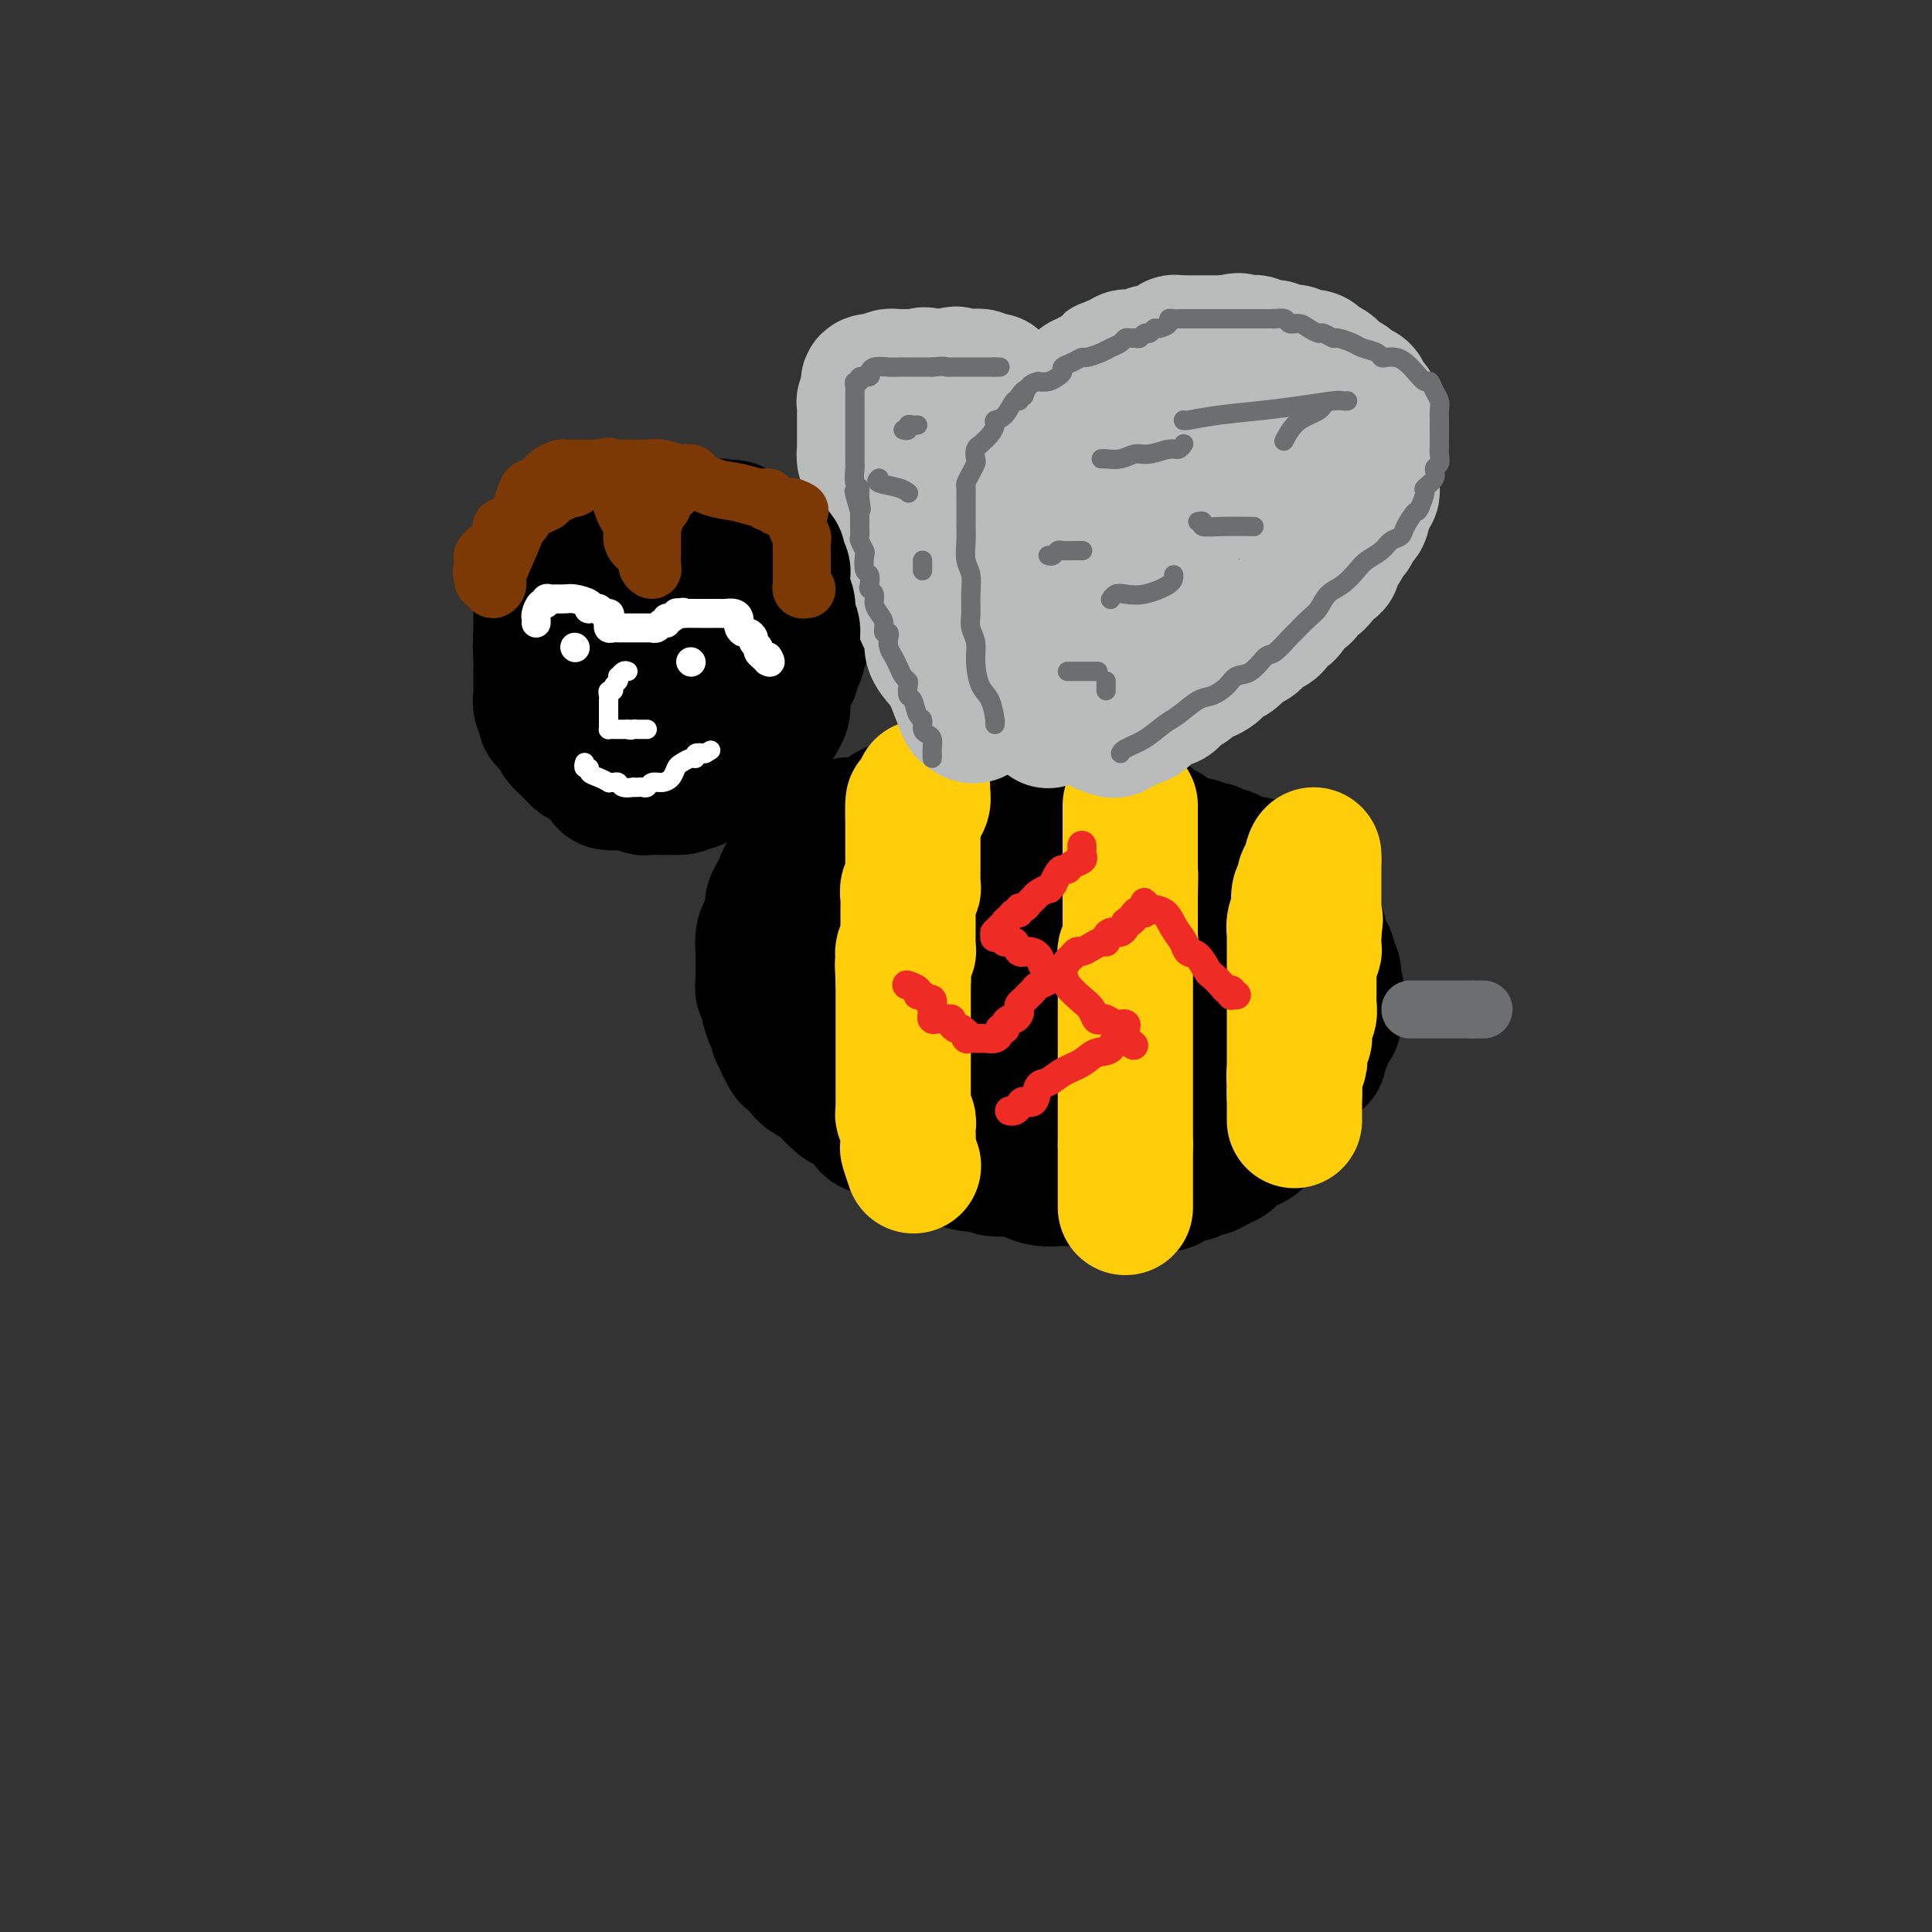<svg viewBox='0 0 400 400' version='1.1' xmlns='http://www.w3.org/2000/svg' xmlns:xlink='http://www.w3.org/1999/xlink'><rect x="0" y="0" width="400" height="400" fill="#333333" stroke="none"/><g fill='none' stroke='rgb(0,0,0)' stroke-width='28' stroke-linecap='round' stroke-linejoin='round'><path d='M254,211c0.415,0.089 0.829,0.179 1,0c0.171,-0.179 0.097,-0.625 0,-1c-0.097,-0.375 -0.218,-0.678 0,-1c0.218,-0.322 0.776,-0.662 1,-1c0.224,-0.338 0.112,-0.673 0,-1c-0.112,-0.327 -0.226,-0.648 0,-1c0.226,-0.352 0.793,-0.737 1,-1c0.207,-0.263 0.056,-0.403 0,-1c-0.056,-0.597 -0.015,-1.651 0,-2c0.015,-0.349 0.004,0.006 0,0c-0.004,-0.006 -0.001,-0.373 0,-1c0.001,-0.627 0.001,-1.515 0,-2c-0.001,-0.485 -0.003,-0.568 0,-1c0.003,-0.432 0.011,-1.215 0,-2c-0.011,-0.785 -0.040,-1.572 0,-2c0.040,-0.428 0.150,-0.495 0,-1c-0.150,-0.505 -0.560,-1.447 -1,-2c-0.440,-0.553 -0.909,-0.715 -1,-1c-0.091,-0.285 0.196,-0.691 0,-1c-0.196,-0.309 -0.874,-0.521 -1,-1c-0.126,-0.479 0.299,-1.227 0,-2c-0.299,-0.773 -1.323,-1.573 -2,-2c-0.677,-0.427 -1.008,-0.480 -1,-1c0.008,-0.520 0.354,-1.506 0,-2c-0.354,-0.494 -1.407,-0.495 -2,-1c-0.593,-0.505 -0.727,-1.515 -1,-2c-0.273,-0.485 -0.687,-0.445 -1,-1c-0.313,-0.555 -0.526,-1.706 -1,-2c-0.474,-0.294 -1.209,0.268 -2,0c-0.791,-0.268 -1.638,-1.367 -2,-2c-0.362,-0.633 -0.241,-0.799 -1,-1c-0.759,-0.201 -2.399,-0.435 -3,-1c-0.601,-0.565 -0.162,-1.460 -1,-2c-0.838,-0.540 -2.954,-0.726 -4,-1c-1.046,-0.274 -1.023,-0.637 -1,-1'/><path d='M232,167c-2.832,-1.250 -2.913,-0.374 -3,0c-0.087,0.374 -0.181,0.245 -1,0c-0.819,-0.245 -2.362,-0.605 -3,-1c-0.638,-0.395 -0.369,-0.824 -1,-1c-0.631,-0.176 -2.160,-0.100 -3,0c-0.840,0.100 -0.991,0.223 -2,0c-1.009,-0.223 -2.875,-0.792 -4,-1c-1.125,-0.208 -1.509,-0.055 -2,0c-0.491,0.055 -1.089,0.014 -2,0c-0.911,-0.014 -2.135,0.000 -3,0c-0.865,-0.000 -1.373,-0.015 -2,0c-0.627,0.015 -1.375,0.059 -2,0c-0.625,-0.059 -1.126,-0.222 -2,0c-0.874,0.222 -2.121,0.830 -3,1c-0.879,0.170 -1.391,-0.098 -2,0c-0.609,0.098 -1.317,0.561 -2,1c-0.683,0.439 -1.343,0.853 -2,1c-0.657,0.147 -1.313,0.028 -2,0c-0.687,-0.028 -1.407,0.034 -2,0c-0.593,-0.034 -1.060,-0.163 -2,0c-0.940,0.163 -2.353,0.619 -3,1c-0.647,0.381 -0.530,0.689 -1,1c-0.470,0.311 -1.529,0.626 -2,1c-0.471,0.374 -0.355,0.807 -1,1c-0.645,0.193 -2.052,0.145 -3,0c-0.948,-0.145 -1.438,-0.389 -2,0c-0.562,0.389 -1.196,1.409 -2,2c-0.804,0.591 -1.778,0.754 -2,1c-0.222,0.246 0.309,0.577 0,1c-0.309,0.423 -1.458,0.940 -2,1c-0.542,0.060 -0.477,-0.336 -1,0c-0.523,0.336 -1.632,1.403 -2,2c-0.368,0.597 0.007,0.723 0,1c-0.007,0.277 -0.397,0.704 -1,1c-0.603,0.296 -1.419,0.461 -2,1c-0.581,0.539 -0.926,1.453 -1,2c-0.074,0.547 0.122,0.728 0,1c-0.122,0.272 -0.561,0.636 -1,1'/><path d='M161,185c-1.321,1.978 -1.125,2.422 -1,3c0.125,0.578 0.177,1.291 0,2c-0.177,0.709 -0.583,1.416 -1,2c-0.417,0.584 -0.844,1.046 -1,2c-0.156,0.954 -0.042,2.401 0,3c0.042,0.599 0.010,0.349 0,1c-0.010,0.651 0.001,2.202 0,3c-0.001,0.798 -0.014,0.844 0,1c0.014,0.156 0.056,0.421 0,1c-0.056,0.579 -0.208,1.472 0,2c0.208,0.528 0.778,0.690 1,1c0.222,0.310 0.097,0.769 0,1c-0.097,0.231 -0.166,0.233 0,1c0.166,0.767 0.565,2.299 1,3c0.435,0.701 0.904,0.573 1,1c0.096,0.427 -0.183,1.411 0,2c0.183,0.589 0.828,0.783 1,1c0.172,0.217 -0.127,0.456 0,1c0.127,0.544 0.681,1.392 1,2c0.319,0.608 0.404,0.975 1,1c0.596,0.025 1.702,-0.294 2,0c0.298,0.294 -0.211,1.200 0,2c0.211,0.800 1.143,1.495 2,2c0.857,0.505 1.638,0.821 2,1c0.362,0.179 0.305,0.223 1,1c0.695,0.777 2.144,2.289 3,3c0.856,0.711 1.120,0.623 2,1c0.880,0.377 2.375,1.219 3,2c0.625,0.781 0.378,1.501 1,2c0.622,0.499 2.111,0.778 3,1c0.889,0.222 1.178,0.388 2,1c0.822,0.612 2.175,1.669 3,2c0.825,0.331 1.120,-0.065 2,0c0.880,0.065 2.343,0.592 3,1c0.657,0.408 0.506,0.697 1,1c0.494,0.303 1.633,0.620 3,1c1.367,0.380 2.962,0.823 4,1c1.038,0.177 1.519,0.089 2,0'/><path d='M203,241c2.844,0.842 2.455,0.947 3,1c0.545,0.053 2.023,0.053 3,0c0.977,-0.053 1.454,-0.158 2,0c0.546,0.158 1.161,0.578 2,1c0.839,0.422 1.901,0.844 3,1c1.099,0.156 2.234,0.046 3,0c0.766,-0.046 1.164,-0.026 2,0c0.836,0.026 2.111,0.060 3,0c0.889,-0.060 1.392,-0.212 2,0c0.608,0.212 1.322,0.789 2,1c0.678,0.211 1.318,0.057 2,0c0.682,-0.057 1.404,-0.015 2,0c0.596,0.015 1.067,0.005 2,0c0.933,-0.005 2.330,-0.005 3,0c0.670,0.005 0.613,0.017 1,0c0.387,-0.017 1.217,-0.061 2,0c0.783,0.061 1.519,0.226 2,0c0.481,-0.226 0.706,-0.844 1,-1c0.294,-0.156 0.655,0.150 1,0c0.345,-0.150 0.673,-0.757 1,-1c0.327,-0.243 0.652,-0.121 1,0c0.348,0.121 0.719,0.242 1,0c0.281,-0.242 0.470,-0.848 1,-1c0.530,-0.152 1.399,0.151 2,0c0.601,-0.151 0.934,-0.757 1,-1c0.066,-0.243 -0.136,-0.122 0,0c0.136,0.122 0.610,0.244 1,0c0.390,-0.244 0.696,-0.853 1,-1c0.304,-0.147 0.607,0.167 1,0c0.393,-0.167 0.878,-0.814 1,-1c0.122,-0.186 -0.117,0.091 0,0c0.117,-0.091 0.591,-0.548 1,-1c0.409,-0.452 0.753,-0.897 1,-1c0.247,-0.103 0.396,0.137 1,0c0.604,-0.137 1.663,-0.652 2,-1c0.337,-0.348 -0.046,-0.528 0,-1c0.046,-0.472 0.523,-1.236 1,-2'/><path d='M261,233c3.472,-1.814 1.652,-0.349 1,0c-0.652,0.349 -0.136,-0.418 0,-1c0.136,-0.582 -0.107,-0.978 0,-1c0.107,-0.022 0.565,0.332 1,0c0.435,-0.332 0.849,-1.350 1,-2c0.151,-0.650 0.041,-0.934 0,-1c-0.041,-0.066 -0.011,0.084 0,0c0.011,-0.084 0.003,-0.403 0,-1c-0.003,-0.597 -0.001,-1.474 0,-2c0.001,-0.526 0.000,-0.702 0,-1c-0.000,-0.298 -0.000,-0.718 0,-1c0.000,-0.282 0.000,-0.428 0,-1c-0.000,-0.572 -0.000,-1.572 0,-2c0.000,-0.428 0.000,-0.286 0,-1c-0.000,-0.714 -0.000,-2.284 0,-3c0.000,-0.716 0.000,-0.577 0,-1c-0.000,-0.423 -0.000,-1.408 0,-2c0.000,-0.592 0.000,-0.792 0,-1c-0.000,-0.208 0.000,-0.425 0,-1c-0.000,-0.575 -0.000,-1.507 0,-2c0.000,-0.493 0.000,-0.548 0,-1c-0.000,-0.452 -0.000,-1.300 0,-2c0.000,-0.700 0.000,-1.251 0,-2c-0.000,-0.749 -0.000,-1.695 0,-3c0.000,-1.305 0.000,-2.970 0,-4c-0.000,-1.030 -0.000,-1.427 0,-2c0.000,-0.573 0.000,-1.322 0,-2c-0.000,-0.678 -0.000,-1.286 0,-2c0.000,-0.714 0.001,-1.536 0,-2c-0.001,-0.464 -0.003,-0.572 0,-1c0.003,-0.428 0.012,-1.175 0,-2c-0.012,-0.825 -0.045,-1.727 0,-2c0.045,-0.273 0.167,0.081 0,0c-0.167,-0.081 -0.622,-0.599 -1,-1c-0.378,-0.401 -0.679,-0.686 -1,-1c-0.321,-0.314 -0.660,-0.657 -1,-1'/><path d='M261,181c-0.644,-1.018 -0.755,-1.061 -1,-1c-0.245,0.061 -0.625,0.228 -1,0c-0.375,-0.228 -0.743,-0.849 -1,-1c-0.257,-0.151 -0.401,0.170 -1,0c-0.599,-0.170 -1.653,-0.829 -2,-1c-0.347,-0.171 0.012,0.147 0,0c-0.012,-0.147 -0.395,-0.758 -1,-1c-0.605,-0.242 -1.432,-0.117 -2,0c-0.568,0.117 -0.876,0.224 -1,0c-0.124,-0.224 -0.064,-0.778 0,-1c0.064,-0.222 0.130,-0.112 0,0c-0.130,0.112 -0.458,0.226 -1,0c-0.542,-0.226 -1.299,-0.793 -2,-1c-0.701,-0.207 -1.346,-0.054 -2,0c-0.654,0.054 -1.315,0.011 -2,0c-0.685,-0.011 -1.393,0.011 -2,0c-0.607,-0.011 -1.114,-0.056 -2,0c-0.886,0.056 -2.151,0.211 -3,0c-0.849,-0.211 -1.280,-0.789 -2,-1c-0.720,-0.211 -1.728,-0.057 -3,0c-1.272,0.057 -2.809,0.015 -4,0c-1.191,-0.015 -2.036,-0.004 -3,0c-0.964,0.004 -2.047,0.002 -3,0c-0.953,-0.002 -1.778,-0.004 -3,0c-1.222,0.004 -2.843,0.015 -4,0c-1.157,-0.015 -1.852,-0.057 -3,0c-1.148,0.057 -2.750,0.212 -4,0c-1.250,-0.212 -2.149,-0.790 -3,-1c-0.851,-0.210 -1.656,-0.053 -3,0c-1.344,0.053 -3.228,0.003 -4,0c-0.772,-0.003 -0.434,0.040 -1,0c-0.566,-0.040 -2.037,-0.165 -3,0c-0.963,0.165 -1.418,0.618 -2,1c-0.582,0.382 -1.291,0.691 -2,1'/><path d='M190,175c-9.269,0.418 -3.440,1.464 -2,2c1.440,0.536 -1.507,0.561 -3,1c-1.493,0.439 -1.532,1.290 -2,2c-0.468,0.710 -1.364,1.279 -2,2c-0.636,0.721 -1.011,1.596 -1,2c0.011,0.404 0.409,0.339 0,1c-0.409,0.661 -1.627,2.049 -2,3c-0.373,0.951 0.097,1.466 0,2c-0.097,0.534 -0.760,1.088 -1,2c-0.240,0.912 -0.057,2.184 0,3c0.057,0.816 -0.011,1.178 0,2c0.011,0.822 0.100,2.104 0,3c-0.100,0.896 -0.388,1.406 0,2c0.388,0.594 1.453,1.272 2,2c0.547,0.728 0.575,1.505 1,2c0.425,0.495 1.246,0.707 2,1c0.754,0.293 1.441,0.667 2,1c0.559,0.333 0.989,0.625 2,1c1.011,0.375 2.605,0.833 4,1c1.395,0.167 2.593,0.045 4,0c1.407,-0.045 3.022,-0.012 5,0c1.978,0.012 4.319,0.003 6,0c1.681,-0.003 2.701,-0.000 4,0c1.299,0.000 2.876,-0.002 4,0c1.124,0.002 1.796,0.010 3,0c1.204,-0.010 2.942,-0.036 4,0c1.058,0.036 1.437,0.135 2,0c0.563,-0.135 1.311,-0.505 2,-1c0.689,-0.495 1.318,-1.115 2,-2c0.682,-0.885 1.416,-2.033 2,-3c0.584,-0.967 1.019,-1.751 2,-3c0.981,-1.249 2.508,-2.964 3,-4c0.492,-1.036 -0.050,-1.394 0,-2c0.050,-0.606 0.694,-1.461 1,-2c0.306,-0.539 0.275,-0.760 0,-1c-0.275,-0.240 -0.793,-0.497 -1,-1c-0.207,-0.503 -0.104,-1.251 0,-2'/><path d='M233,189c-0.725,-1.193 -2.539,-0.177 -4,0c-1.461,0.177 -2.570,-0.486 -4,-1c-1.430,-0.514 -3.183,-0.877 -5,-1c-1.817,-0.123 -3.698,-0.004 -6,0c-2.302,0.004 -5.023,-0.107 -7,0c-1.977,0.107 -3.209,0.432 -4,1c-0.791,0.568 -1.142,1.381 -2,2c-0.858,0.619 -2.221,1.045 -3,2c-0.779,0.955 -0.972,2.438 -1,4c-0.028,1.562 0.108,3.204 0,5c-0.108,1.796 -0.460,3.748 0,6c0.460,2.252 1.732,4.804 3,7c1.268,2.196 2.530,4.036 4,6c1.470,1.964 3.146,4.052 5,6c1.854,1.948 3.887,3.754 6,5c2.113,1.246 4.308,1.930 6,3c1.692,1.070 2.881,2.526 5,3c2.119,0.474 5.169,-0.034 7,0c1.831,0.034 2.444,0.610 4,0c1.556,-0.610 4.056,-2.404 6,-4c1.944,-1.596 3.331,-2.992 4,-5c0.669,-2.008 0.618,-4.627 1,-7c0.382,-2.373 1.197,-4.499 1,-6c-0.197,-1.501 -1.406,-2.376 -2,-4c-0.594,-1.624 -0.573,-3.996 -1,-5c-0.427,-1.004 -1.303,-0.640 -2,-1c-0.697,-0.360 -1.217,-1.444 -2,-2c-0.783,-0.556 -1.830,-0.584 -3,-1c-1.170,-0.416 -2.463,-1.222 -4,-2c-1.537,-0.778 -3.319,-1.529 -5,-2c-1.681,-0.471 -3.262,-0.662 -5,-1c-1.738,-0.338 -3.632,-0.823 -5,-1c-1.368,-0.177 -2.209,-0.046 -3,0c-0.791,0.046 -1.532,0.007 -2,0c-0.468,-0.007 -0.661,0.019 -1,0c-0.339,-0.019 -0.822,-0.082 -1,0c-0.178,0.082 -0.051,0.309 0,1c0.051,0.691 0.025,1.845 0,3'/><path d='M213,200c-0.271,1.176 -0.450,2.115 0,3c0.450,0.885 1.528,1.715 2,3c0.472,1.285 0.337,3.024 1,4c0.663,0.976 2.123,1.189 3,2c0.877,0.811 1.169,2.219 2,3c0.831,0.781 2.201,0.936 3,1c0.799,0.064 1.029,0.036 2,0c0.971,-0.036 2.684,-0.082 4,0c1.316,0.082 2.237,0.291 3,0c0.763,-0.291 1.370,-1.081 2,-2c0.630,-0.919 1.283,-1.968 2,-3c0.717,-1.032 1.499,-2.049 2,-3c0.501,-0.951 0.723,-1.836 1,-3c0.277,-1.164 0.609,-2.606 1,-4c0.391,-1.394 0.841,-2.740 1,-4c0.159,-1.260 0.028,-2.435 0,-3c-0.028,-0.565 0.048,-0.519 0,-1c-0.048,-0.481 -0.220,-1.490 0,-2c0.220,-0.510 0.834,-0.522 1,-1c0.166,-0.478 -0.114,-1.423 0,-2c0.114,-0.577 0.622,-0.784 1,-1c0.378,-0.216 0.626,-0.439 1,-1c0.374,-0.561 0.874,-1.461 1,-2c0.126,-0.539 -0.121,-0.718 0,-1c0.121,-0.282 0.611,-0.668 1,-1c0.389,-0.332 0.679,-0.610 1,-1c0.321,-0.390 0.674,-0.893 1,-1c0.326,-0.107 0.626,0.182 1,0c0.374,-0.182 0.821,-0.833 1,-1c0.179,-0.167 0.089,0.151 0,0c-0.089,-0.151 -0.178,-0.771 0,-1c0.178,-0.229 0.622,-0.065 1,0c0.378,0.065 0.689,0.033 1,0'/><path d='M253,178c1.948,-1.531 1.818,-0.359 2,0c0.182,0.359 0.678,-0.096 1,0c0.322,0.096 0.471,0.743 1,1c0.529,0.257 1.437,0.124 2,0c0.563,-0.124 0.781,-0.241 1,0c0.219,0.241 0.440,0.838 1,1c0.560,0.162 1.459,-0.110 2,0c0.541,0.110 0.723,0.603 1,1c0.277,0.397 0.648,0.697 1,1c0.352,0.303 0.686,0.608 1,1c0.314,0.392 0.609,0.869 1,1c0.391,0.131 0.878,-0.085 1,0c0.122,0.085 -0.121,0.471 0,1c0.121,0.529 0.607,1.203 1,2c0.393,0.797 0.693,1.719 1,2c0.307,0.281 0.622,-0.078 1,0c0.378,0.078 0.819,0.593 1,1c0.181,0.407 0.101,0.704 0,1c-0.101,0.296 -0.224,0.590 0,1c0.224,0.410 0.796,0.937 1,1c0.204,0.063 0.039,-0.337 0,0c-0.039,0.337 0.046,1.413 0,2c-0.046,0.587 -0.224,0.686 0,1c0.224,0.314 0.848,0.843 1,1c0.152,0.157 -0.170,-0.059 0,0c0.170,0.059 0.830,0.393 1,1c0.170,0.607 -0.151,1.486 0,2c0.151,0.514 0.772,0.664 1,1c0.228,0.336 0.061,0.860 0,1c-0.061,0.140 -0.018,-0.103 0,0c0.018,0.103 0.009,0.551 0,1'/><path d='M276,203c1.392,3.328 0.373,2.149 0,2c-0.373,-0.149 -0.100,0.733 0,1c0.100,0.267 0.027,-0.079 0,0c-0.027,0.079 -0.006,0.585 0,1c0.006,0.415 -0.001,0.740 0,1c0.001,0.260 0.010,0.455 0,1c-0.010,0.545 -0.040,1.441 0,2c0.040,0.559 0.151,0.780 0,1c-0.151,0.220 -0.562,0.440 -1,1c-0.438,0.560 -0.901,1.460 -1,2c-0.099,0.540 0.167,0.719 0,1c-0.167,0.281 -0.767,0.663 -1,1c-0.233,0.337 -0.100,0.629 0,1c0.100,0.371 0.166,0.820 0,1c-0.166,0.180 -0.564,0.091 -1,0c-0.436,-0.091 -0.909,-0.183 -1,0c-0.091,0.183 0.201,0.640 0,1c-0.201,0.360 -0.897,0.622 -1,1c-0.103,0.378 0.385,0.872 0,1c-0.385,0.128 -1.644,-0.110 -2,0c-0.356,0.110 0.190,0.568 0,1c-0.190,0.432 -1.116,0.838 -2,1c-0.884,0.162 -1.727,0.081 -2,0c-0.273,-0.081 0.025,-0.162 0,0c-0.025,0.162 -0.374,0.565 -1,1c-0.626,0.435 -1.529,0.900 -2,1c-0.471,0.100 -0.508,-0.166 -1,0c-0.492,0.166 -1.437,0.762 -2,1c-0.563,0.238 -0.742,0.116 -1,0c-0.258,-0.116 -0.594,-0.227 -1,0c-0.406,0.227 -0.882,0.793 -1,1c-0.118,0.207 0.123,0.055 0,0c-0.123,-0.055 -0.610,-0.015 -1,0c-0.390,0.015 -0.683,0.004 -1,0c-0.317,-0.004 -0.659,-0.002 -1,0'/><path d='M252,228c-3.488,1.543 -1.708,0.399 -1,0c0.708,-0.399 0.344,-0.054 0,0c-0.344,0.054 -0.667,-0.182 -1,0c-0.333,0.182 -0.677,0.781 -1,1c-0.323,0.219 -0.625,0.059 -1,0c-0.375,-0.059 -0.821,-0.017 -1,0c-0.179,0.017 -0.089,0.008 0,0'/></g>
<g fill='none' stroke='rgb(255,205,10)' stroke-width='28' stroke-linecap='round' stroke-linejoin='round'><path d='M233,250c0.000,-0.331 0.000,-0.662 0,-1c0.000,-0.338 -0.000,-0.682 0,-1c0.000,-0.318 0.000,-0.610 0,-1c-0.000,-0.390 -0.000,-0.878 0,-1c0.000,-0.122 0.000,0.122 0,0c-0.000,-0.122 0.000,-0.611 0,-1c-0.000,-0.389 0.000,-0.678 0,-1c0.000,-0.322 0.000,-0.677 0,-1c-0.000,-0.323 0.000,-0.615 0,-1c-0.000,-0.385 0.000,-0.863 0,-1c0.000,-0.137 0.000,0.068 0,0c0.000,-0.068 0.000,-0.410 0,-1c-0.000,-0.590 0.000,-1.428 0,-2c0.000,-0.572 -0.000,-0.878 0,-1c0.000,-0.122 0.000,-0.061 0,0'/><path d='M233,237c0.000,-2.412 -0.000,-1.942 0,-2c0.000,-0.058 0.000,-0.645 0,-1c-0.000,-0.355 -0.000,-0.476 0,-1c0.000,-0.524 0.000,-1.449 0,-2c-0.000,-0.551 0.000,-0.729 0,-1c-0.000,-0.271 0.000,-0.636 0,-1c0.000,-0.364 -0.000,-0.726 0,-1c0.000,-0.274 0.000,-0.458 0,-1c-0.000,-0.542 -0.000,-1.441 0,-2c0.000,-0.559 0.000,-0.779 0,-1c-0.000,-0.221 -0.000,-0.444 0,-1c0.000,-0.556 0.000,-1.444 0,-2c-0.000,-0.556 -0.000,-0.779 0,-1c0.000,-0.221 0.000,-0.439 0,-1c-0.000,-0.561 -0.000,-1.463 0,-2c0.000,-0.537 0.000,-0.708 0,-1c-0.000,-0.292 -0.000,-0.706 0,-1c0.000,-0.294 0.000,-0.468 0,-1c-0.000,-0.532 -0.000,-1.423 0,-2c0.000,-0.577 0.000,-0.840 0,-1c-0.000,-0.160 -0.000,-0.218 0,-1c0.000,-0.782 0.000,-2.290 0,-3c-0.000,-0.710 -0.000,-0.623 0,-1c0.000,-0.377 0.000,-1.218 0,-2c-0.000,-0.782 -0.001,-1.505 0,-2c0.001,-0.495 0.004,-0.761 0,-1c-0.004,-0.239 -0.015,-0.449 0,-1c0.015,-0.551 0.057,-1.442 0,-2c-0.057,-0.558 -0.211,-0.783 0,-1c0.211,-0.217 0.789,-0.425 1,-1c0.211,-0.575 0.057,-1.517 0,-2c-0.057,-0.483 -0.015,-0.506 0,-1c0.015,-0.494 0.004,-1.460 0,-2c-0.004,-0.540 -0.001,-0.656 0,-1c0.001,-0.344 0.000,-0.917 0,-1c-0.000,-0.083 -0.000,0.324 0,0c0.000,-0.324 0.000,-1.378 0,-2c-0.000,-0.622 -0.000,-0.811 0,-1'/><path d='M234,186c0.155,-8.355 0.041,-3.744 0,-2c-0.041,1.744 -0.011,0.621 0,0c0.011,-0.621 0.003,-0.740 0,-1c-0.003,-0.260 -0.001,-0.661 0,-1c0.001,-0.339 0.000,-0.616 0,-1c-0.000,-0.384 -0.000,-0.877 0,-1c0.000,-0.123 0.000,0.122 0,0c-0.000,-0.122 -0.000,-0.610 0,-1c0.000,-0.390 0.000,-0.682 0,-1c-0.000,-0.318 -0.000,-0.663 0,-1c0.000,-0.337 0.000,-0.667 0,-1c-0.000,-0.333 -0.000,-0.667 0,-1c0.000,-0.333 0.000,-0.663 0,-1c-0.000,-0.337 -0.000,-0.682 0,-1c0.000,-0.318 0.000,-0.610 0,-1c-0.000,-0.390 -0.000,-0.878 0,-1c0.000,-0.122 0.000,0.121 0,0c-0.000,-0.121 -0.000,-0.606 0,-1c0.000,-0.394 0.000,-0.697 0,-1'/><path d='M234,169c0.000,-3.083 0.000,-2.292 0,-2c-0.000,0.292 0.000,0.083 0,0c0.000,-0.083 0.000,-0.042 0,0'/><path d='M189,241c0.113,0.332 0.226,0.664 0,0c-0.226,-0.664 -0.792,-2.325 -1,-3c-0.208,-0.675 -0.060,-0.366 0,-1c0.060,-0.634 0.030,-2.211 0,-3c-0.030,-0.789 -0.061,-0.788 0,-1c0.061,-0.212 0.212,-0.635 0,-1c-0.212,-0.365 -0.789,-0.672 -1,-1c-0.211,-0.328 -0.057,-0.678 0,-1c0.057,-0.322 0.015,-0.614 0,-1c-0.015,-0.386 -0.004,-0.864 0,-1c0.004,-0.136 0.001,0.069 0,0c-0.001,-0.069 -0.000,-0.413 0,-1c0.000,-0.587 0.000,-1.418 0,-2c-0.000,-0.582 -0.000,-0.916 0,-1c0.000,-0.084 0.000,0.080 0,0c-0.000,-0.080 -0.000,-0.405 0,-1c0.000,-0.595 0.000,-1.459 0,-2c-0.000,-0.541 -0.000,-0.760 0,-1c0.000,-0.240 0.000,-0.502 0,-1c-0.000,-0.498 -0.000,-1.233 0,-2c0.000,-0.767 0.000,-1.567 0,-2c-0.000,-0.433 -0.000,-0.500 0,-1c0.000,-0.500 0.000,-1.433 0,-2c-0.000,-0.567 -0.000,-0.768 0,-1c0.000,-0.232 0.000,-0.496 0,-1c-0.000,-0.504 -0.000,-1.248 0,-2c0.000,-0.752 0.000,-1.511 0,-2c-0.000,-0.489 -0.000,-0.709 0,-1c0.000,-0.291 0.000,-0.655 0,-1c-0.000,-0.345 0.000,-0.673 0,-1'/><path d='M187,203c-0.310,-6.053 -0.084,-2.186 0,-1c0.084,1.186 0.026,-0.309 0,-1c-0.026,-0.691 -0.021,-0.580 0,-1c0.021,-0.420 0.058,-1.373 0,-2c-0.058,-0.627 -0.212,-0.929 0,-1c0.212,-0.071 0.789,0.088 1,0c0.211,-0.088 0.057,-0.423 0,-1c-0.057,-0.577 -0.015,-1.397 0,-2c0.015,-0.603 0.004,-0.988 0,-1c-0.004,-0.012 -0.001,0.348 0,0c0.001,-0.348 0.000,-1.403 0,-2c-0.000,-0.597 0.000,-0.736 0,-1c-0.000,-0.264 -0.001,-0.653 0,-1c0.001,-0.347 0.004,-0.653 0,-1c-0.004,-0.347 -0.015,-0.736 0,-1c0.015,-0.264 0.057,-0.403 0,-1c-0.057,-0.597 -0.211,-1.652 0,-2c0.211,-0.348 0.789,0.013 1,0c0.211,-0.013 0.057,-0.399 0,-1c-0.057,-0.601 -0.015,-1.418 0,-2c0.015,-0.582 0.004,-0.930 0,-1c-0.004,-0.070 -0.001,0.136 0,0c0.001,-0.136 0.000,-0.615 0,-1c-0.000,-0.385 -0.000,-0.677 0,-1c0.000,-0.323 0.000,-0.678 0,-1c-0.000,-0.322 -0.000,-0.610 0,-1c0.000,-0.390 0.000,-0.883 0,-1c-0.000,-0.117 -0.000,0.141 0,0c0.000,-0.141 0.000,-0.682 0,-1c-0.000,-0.318 -0.000,-0.414 0,-1c0.000,-0.586 0.000,-1.662 0,-2c-0.000,-0.338 -0.000,0.063 0,0c0.000,-0.063 0.000,-0.589 0,-1c-0.000,-0.411 -0.000,-0.705 0,-1'/><path d='M189,169c0.244,-5.423 -0.145,-1.982 0,-1c0.145,0.982 0.823,-0.497 1,-1c0.177,-0.503 -0.149,-0.030 0,0c0.149,0.030 0.772,-0.384 1,-1c0.228,-0.616 0.061,-1.435 0,-2c-0.061,-0.565 -0.018,-0.876 0,-1c0.018,-0.124 0.009,-0.062 0,0'/><path d='M268,227c0.002,-0.327 0.004,-0.655 0,-1c-0.004,-0.345 -0.015,-0.708 0,-1c0.015,-0.292 0.057,-0.512 0,-1c-0.057,-0.488 -0.211,-1.244 0,-2c0.211,-0.756 0.789,-1.512 1,-2c0.211,-0.488 0.056,-0.709 0,-1c-0.056,-0.291 -0.011,-0.651 0,-1c0.011,-0.349 -0.011,-0.685 0,-1c0.011,-0.315 0.056,-0.608 0,-1c-0.056,-0.392 -0.212,-0.883 0,-1c0.212,-0.117 0.793,0.138 1,0c0.207,-0.138 0.041,-0.671 0,-1c-0.041,-0.329 0.041,-0.455 0,-1c-0.041,-0.545 -0.207,-1.508 0,-2c0.207,-0.492 0.788,-0.513 1,-1c0.212,-0.487 0.057,-1.440 0,-2c-0.057,-0.560 -0.015,-0.728 0,-1c0.015,-0.272 0.004,-0.649 0,-1c-0.004,-0.351 -0.001,-0.675 0,-1c0.001,-0.325 -0.001,-0.649 0,-1c0.001,-0.351 0.004,-0.728 0,-1c-0.004,-0.272 -0.015,-0.439 0,-1c0.015,-0.561 0.057,-1.516 0,-2c-0.057,-0.484 -0.211,-0.497 0,-1c0.211,-0.503 0.789,-1.496 1,-2c0.211,-0.504 0.057,-0.520 0,-1c-0.057,-0.480 -0.016,-1.423 0,-2c0.016,-0.577 0.008,-0.789 0,-1'/><path d='M272,193c0.619,-5.227 0.166,-1.295 0,0c-0.166,1.295 -0.044,-0.048 0,-1c0.044,-0.952 0.012,-1.512 0,-2c-0.012,-0.488 -0.003,-0.904 0,-1c0.003,-0.096 0.001,0.129 0,0c-0.001,-0.129 -0.000,-0.612 0,-1c0.000,-0.388 0.000,-0.681 0,-1c-0.000,-0.319 -0.000,-0.663 0,-1c0.000,-0.337 0.000,-0.667 0,-1c-0.000,-0.333 -0.000,-0.667 0,-1c0.000,-0.333 0.000,-0.663 0,-1c-0.000,-0.337 -0.000,-0.682 0,-1c0.000,-0.318 0.000,-0.610 0,-1c-0.000,-0.390 -0.000,-0.880 0,-1c0.000,-0.120 0.000,0.128 0,0c-0.000,-0.128 -0.000,-0.632 0,-1c0.000,-0.368 0.000,-0.599 0,-1c-0.000,-0.401 -0.000,-0.972 0,-1c0.000,-0.028 0.000,0.486 0,1'/><path d='M272,178c-0.162,-1.957 -0.565,0.649 -1,2c-0.435,1.351 -0.900,1.446 -1,2c-0.100,0.554 0.166,1.565 0,2c-0.166,0.435 -0.762,0.292 -1,1c-0.238,0.708 -0.116,2.266 0,3c0.116,0.734 0.227,0.645 0,1c-0.227,0.355 -0.793,1.156 -1,2c-0.207,0.844 -0.055,1.732 0,2c0.055,0.268 0.015,-0.084 0,0c-0.015,0.084 -0.004,0.602 0,1c0.004,0.398 0.001,0.674 0,1c-0.001,0.326 -0.000,0.703 0,1c0.000,0.297 0.000,0.516 0,1c-0.000,0.484 -0.000,1.234 0,2c0.000,0.766 0.000,1.549 0,2c-0.000,0.451 -0.000,0.572 0,1c0.000,0.428 0.000,1.165 0,2c-0.000,0.835 -0.000,1.768 0,2c0.000,0.232 0.000,-0.236 0,0c-0.000,0.236 -0.000,1.175 0,2c0.000,0.825 0.000,1.534 0,2c-0.000,0.466 -0.000,0.688 0,1c0.000,0.312 0.000,0.712 0,1c-0.000,0.288 -0.000,0.462 0,1c0.000,0.538 0.000,1.439 0,2c-0.000,0.561 -0.000,0.780 0,1c0.000,0.220 0.000,0.440 0,1c-0.000,0.560 -0.000,1.459 0,2c0.000,0.541 0.000,0.723 0,1c-0.000,0.277 -0.000,0.648 0,1c0.000,0.352 0.000,0.686 0,1c-0.000,0.314 -0.000,0.609 0,1c0.000,0.391 0.000,0.878 0,1c-0.000,0.122 -0.000,-0.121 0,0c0.000,0.121 0.000,0.606 0,1c0.000,0.394 0.000,0.697 0,1'/><path d='M268,226c0.000,5.577 0.000,2.019 0,1c0.000,-1.019 0.000,0.500 0,1c0.000,0.500 0.000,-0.020 0,0c0.000,0.020 0.000,0.580 0,1c0.000,0.420 0.000,0.700 0,1c0.000,0.300 0.000,0.619 0,1c0.000,0.381 0.000,0.823 0,1c0.000,0.177 0.000,0.088 0,0'/></g>
<g fill='none' stroke='rgb(109,110,112)' stroke-width='12' stroke-linecap='round' stroke-linejoin='round'><path d='M292,209c0.344,0.000 0.687,0.000 1,0c0.313,0.000 0.595,0.000 1,0c0.405,-0.000 0.934,0.000 1,0c0.066,0.000 -0.332,0.000 0,0c0.332,0.000 1.395,-0.000 2,0c0.605,0.000 0.754,0.000 1,0c0.246,0.000 0.589,0.000 1,0c0.411,0.000 0.888,0.000 1,0c0.112,0.000 -0.143,0.000 0,0c0.143,0.000 0.682,0.000 1,0c0.318,0.000 0.415,0.000 1,0c0.585,0.000 1.657,0.000 2,0c0.343,0.000 -0.045,0.000 0,0c0.045,0.000 0.522,0.000 1,0'/><path d='M305,209c2.179,0.000 1.125,0.000 1,0c-0.125,-0.000 0.679,0.000 1,0c0.321,0.000 0.161,0.000 0,0'/></g>
<g fill='none' stroke='rgb(0,0,0)' stroke-width='28' stroke-linecap='round' stroke-linejoin='round'><path d='M153,156c0.304,0.092 0.607,0.184 1,0c0.393,-0.184 0.875,-0.645 1,-1c0.125,-0.355 -0.107,-0.606 0,-1c0.107,-0.394 0.554,-0.933 1,-1c0.446,-0.067 0.890,0.337 1,0c0.110,-0.337 -0.115,-1.415 0,-2c0.115,-0.585 0.571,-0.678 1,-1c0.429,-0.322 0.832,-0.874 1,-1c0.168,-0.126 0.100,0.173 0,0c-0.100,-0.173 -0.233,-0.820 0,-1c0.233,-0.180 0.833,0.106 1,0c0.167,-0.106 -0.100,-0.605 0,-1c0.100,-0.395 0.566,-0.687 1,-1c0.434,-0.313 0.834,-0.648 1,-1c0.166,-0.352 0.096,-0.721 0,-1c-0.096,-0.279 -0.218,-0.469 0,-1c0.218,-0.531 0.775,-1.403 1,-2c0.225,-0.597 0.117,-0.921 0,-1c-0.117,-0.079 -0.242,0.085 0,0c0.242,-0.085 0.850,-0.418 1,-1c0.150,-0.582 -0.157,-1.413 0,-2c0.157,-0.587 0.778,-0.929 1,-1c0.222,-0.071 0.045,0.131 0,0c-0.045,-0.131 0.040,-0.595 0,-1c-0.040,-0.405 -0.207,-0.753 0,-1c0.207,-0.247 0.788,-0.395 1,-1c0.212,-0.605 0.057,-1.667 0,-2c-0.057,-0.333 -0.015,0.064 0,0c0.015,-0.064 0.004,-0.590 0,-1c-0.004,-0.410 -0.002,-0.705 0,-1'/><path d='M166,129c0.774,-3.096 0.207,-2.335 0,-2c-0.207,0.335 -0.056,0.243 0,0c0.056,-0.243 0.015,-0.639 0,-1c-0.015,-0.361 -0.004,-0.688 0,-1c0.004,-0.312 0.001,-0.608 0,-1c-0.001,-0.392 0.001,-0.880 0,-1c-0.001,-0.120 -0.004,0.126 0,0c0.004,-0.126 0.016,-0.625 0,-1c-0.016,-0.375 -0.061,-0.626 0,-1c0.061,-0.374 0.227,-0.870 0,-1c-0.227,-0.130 -0.848,0.105 -1,0c-0.152,-0.105 0.166,-0.549 0,-1c-0.166,-0.451 -0.815,-0.908 -1,-1c-0.185,-0.092 0.095,0.183 0,0c-0.095,-0.183 -0.564,-0.823 -1,-1c-0.436,-0.177 -0.838,0.110 -1,0c-0.162,-0.110 -0.085,-0.617 0,-1c0.085,-0.383 0.178,-0.643 0,-1c-0.178,-0.357 -0.626,-0.813 -1,-1c-0.374,-0.187 -0.674,-0.105 -1,0c-0.326,0.105 -0.679,0.235 -1,0c-0.321,-0.235 -0.611,-0.833 -1,-1c-0.389,-0.167 -0.878,0.099 -1,0c-0.122,-0.099 0.121,-0.562 0,-1c-0.121,-0.438 -0.607,-0.852 -1,-1c-0.393,-0.148 -0.693,-0.029 -1,0c-0.307,0.029 -0.621,-0.031 -1,0c-0.379,0.031 -0.823,0.152 -1,0c-0.177,-0.152 -0.089,-0.576 0,-1'/><path d='M153,110c-2.130,-1.563 -0.956,-0.471 -1,0c-0.044,0.471 -1.307,0.322 -2,0c-0.693,-0.322 -0.817,-0.818 -1,-1c-0.183,-0.182 -0.426,-0.049 -1,0c-0.574,0.049 -1.480,0.013 -2,0c-0.520,-0.013 -0.655,-0.003 -1,0c-0.345,0.003 -0.901,0.001 -1,0c-0.099,-0.001 0.259,-0.000 0,0c-0.259,0.000 -1.134,0.000 -2,0c-0.866,-0.000 -1.723,-0.000 -2,0c-0.277,0.000 0.028,0.000 0,0c-0.028,-0.000 -0.388,-0.000 -1,0c-0.612,0.000 -1.477,0.000 -2,0c-0.523,-0.000 -0.703,-0.000 -1,0c-0.297,0.000 -0.709,0.000 -1,0c-0.291,-0.000 -0.459,-0.000 -1,0c-0.541,0.000 -1.453,0.000 -2,0c-0.547,-0.000 -0.729,-0.000 -1,0c-0.271,0.000 -0.631,0.000 -1,0c-0.369,-0.000 -0.747,-0.001 -1,0c-0.253,0.001 -0.382,0.004 -1,0c-0.618,-0.004 -1.725,-0.016 -2,0c-0.275,0.016 0.281,0.060 0,0c-0.281,-0.060 -1.398,-0.223 -2,0c-0.602,0.223 -0.690,0.833 -1,1c-0.310,0.167 -0.842,-0.109 -1,0c-0.158,0.109 0.059,0.603 0,1c-0.059,0.397 -0.393,0.698 -1,1c-0.607,0.302 -1.486,0.606 -2,1c-0.514,0.394 -0.663,0.879 -1,1c-0.337,0.121 -0.864,-0.122 -1,0c-0.136,0.122 0.117,0.610 0,1c-0.117,0.390 -0.605,0.683 -1,1c-0.395,0.317 -0.698,0.659 -1,1'/><path d='M115,117c-1.945,1.478 -1.306,1.173 -1,1c0.306,-0.173 0.279,-0.214 0,0c-0.279,0.214 -0.811,0.682 -1,1c-0.189,0.318 -0.037,0.484 0,1c0.037,0.516 -0.043,1.381 0,2c0.043,0.619 0.208,0.992 0,1c-0.208,0.008 -0.788,-0.350 -1,0c-0.212,0.350 -0.057,1.407 0,2c0.057,0.593 0.015,0.724 0,1c-0.015,0.276 -0.004,0.699 0,1c0.004,0.301 0.001,0.480 0,1c-0.001,0.520 -0.000,1.382 0,2c0.000,0.618 -0.001,0.991 0,1c0.001,0.009 0.004,-0.348 0,0c-0.004,0.348 -0.015,1.400 0,2c0.015,0.600 0.057,0.748 0,1c-0.057,0.252 -0.212,0.608 0,1c0.212,0.392 0.792,0.821 1,1c0.208,0.179 0.045,0.107 0,0c-0.045,-0.107 0.030,-0.249 0,0c-0.030,0.249 -0.163,0.889 0,1c0.163,0.111 0.621,-0.307 1,0c0.379,0.307 0.678,1.339 1,2c0.322,0.661 0.667,0.950 1,1c0.333,0.050 0.653,-0.140 1,0c0.347,0.140 0.722,0.611 1,1c0.278,0.389 0.460,0.696 1,1c0.540,0.304 1.439,0.606 2,1c0.561,0.394 0.784,0.880 1,1c0.216,0.120 0.425,-0.126 1,0c0.575,0.126 1.516,0.625 2,1c0.484,0.375 0.512,0.626 1,1c0.488,0.374 1.436,0.871 2,1c0.564,0.129 0.742,-0.109 1,0c0.258,0.109 0.595,0.565 1,1c0.405,0.435 0.878,0.848 1,1c0.122,0.152 -0.108,0.043 0,0c0.108,-0.043 0.554,-0.022 1,0'/><path d='M132,149c3.340,1.873 2.190,0.554 2,0c-0.190,-0.554 0.580,-0.345 1,0c0.420,0.345 0.490,0.824 1,1c0.510,0.176 1.460,0.047 2,0c0.540,-0.047 0.670,-0.013 1,0c0.330,0.013 0.862,0.003 1,0c0.138,-0.003 -0.117,0.000 0,0c0.117,-0.000 0.605,-0.003 1,0c0.395,0.003 0.697,0.013 1,0c0.303,-0.013 0.606,-0.048 1,0c0.394,0.048 0.880,0.181 1,0c0.120,-0.181 -0.126,-0.674 0,-1c0.126,-0.326 0.622,-0.485 1,-1c0.378,-0.515 0.636,-1.385 1,-2c0.364,-0.615 0.833,-0.975 1,-1c0.167,-0.025 0.031,0.284 0,0c-0.031,-0.284 0.044,-1.162 0,-2c-0.044,-0.838 -0.208,-1.637 0,-2c0.208,-0.363 0.788,-0.290 1,-1c0.212,-0.710 0.058,-2.202 0,-3c-0.058,-0.798 -0.019,-0.903 0,-2c0.019,-1.097 0.019,-3.187 0,-4c-0.019,-0.813 -0.057,-0.350 0,-1c0.057,-0.650 0.210,-2.413 0,-3c-0.210,-0.587 -0.781,0.001 -1,0c-0.219,-0.001 -0.084,-0.593 0,-1c0.084,-0.407 0.118,-0.631 0,-1c-0.118,-0.369 -0.387,-0.883 -1,-1c-0.613,-0.117 -1.571,0.162 -2,0c-0.429,-0.162 -0.330,-0.765 -1,-1c-0.670,-0.235 -2.108,-0.102 -3,0c-0.892,0.102 -1.239,0.172 -2,0c-0.761,-0.172 -1.936,-0.585 -3,-1c-1.064,-0.415 -2.018,-0.833 -3,-1c-0.982,-0.167 -1.991,-0.084 -3,0'/><path d='M129,121c-3.375,-0.932 -2.311,-0.262 -2,0c0.311,0.262 -0.129,0.114 -1,0c-0.871,-0.114 -2.173,-0.195 -3,0c-0.827,0.195 -1.178,0.667 -2,1c-0.822,0.333 -2.114,0.526 -3,1c-0.886,0.474 -1.366,1.228 -2,2c-0.634,0.772 -1.424,1.562 -2,2c-0.576,0.438 -0.939,0.525 -1,1c-0.061,0.475 0.180,1.338 0,2c-0.180,0.662 -0.780,1.122 -1,2c-0.220,0.878 -0.059,2.175 0,3c0.059,0.825 0.015,1.179 0,2c-0.015,0.821 0.000,2.108 0,3c-0.000,0.892 -0.016,1.390 0,2c0.016,0.610 0.064,1.332 0,2c-0.064,0.668 -0.239,1.281 0,2c0.239,0.719 0.893,1.543 1,2c0.107,0.457 -0.334,0.546 0,1c0.334,0.454 1.441,1.274 2,2c0.559,0.726 0.568,1.359 1,2c0.432,0.641 1.286,1.288 2,2c0.714,0.712 1.289,1.487 2,2c0.711,0.513 1.559,0.765 2,1c0.441,0.235 0.474,0.454 1,1c0.526,0.546 1.545,1.418 2,2c0.455,0.582 0.345,0.874 1,1c0.655,0.126 2.074,0.086 3,0c0.926,-0.086 1.358,-0.219 2,0c0.642,0.219 1.495,0.791 2,1c0.505,0.209 0.663,0.056 1,0c0.337,-0.056 0.854,-0.015 1,0c0.146,0.015 -0.080,0.004 0,0c0.080,-0.004 0.465,-0.001 1,0c0.535,0.001 1.221,0.000 2,0c0.779,-0.000 1.651,-0.000 2,0c0.349,0.000 0.174,0.000 0,0'/><path d='M140,163c2.498,0.082 1.243,-0.713 1,-1c-0.243,-0.287 0.526,-0.066 1,0c0.474,0.066 0.653,-0.024 1,0c0.347,0.024 0.862,0.160 1,0c0.138,-0.160 -0.103,-0.616 0,-1c0.103,-0.384 0.548,-0.695 1,-1c0.452,-0.305 0.909,-0.603 1,-1c0.091,-0.397 -0.186,-0.894 0,-1c0.186,-0.106 0.834,0.179 1,0c0.166,-0.179 -0.152,-0.821 0,-1c0.152,-0.179 0.773,0.106 1,0c0.227,-0.106 0.061,-0.602 0,-1c-0.061,-0.398 -0.016,-0.698 0,-1c0.016,-0.302 0.004,-0.606 0,-1c-0.004,-0.394 0.002,-0.876 0,-1c-0.002,-0.124 -0.011,0.111 0,0c0.011,-0.111 0.041,-0.568 0,-1c-0.041,-0.432 -0.155,-0.838 0,-1c0.155,-0.162 0.577,-0.081 1,0'/><path d='M149,151c0.248,-0.617 -0.131,1.340 0,2c0.131,0.660 0.771,0.022 1,0c0.229,-0.022 0.048,0.572 0,1c-0.048,0.428 0.036,0.689 0,1c-0.036,0.311 -0.192,0.672 0,1c0.192,0.328 0.731,0.624 1,1c0.269,0.376 0.268,0.833 0,1c-0.268,0.167 -0.803,0.045 -1,0c-0.197,-0.045 -0.056,-0.013 0,0c0.056,0.013 0.028,0.006 0,0'/></g>
<g fill='none' stroke='rgb(186,187,187)' stroke-width='28' stroke-linecap='round' stroke-linejoin='round'><path d='M217,149c0.000,0.171 0.000,0.341 0,0c0.000,-0.341 0.000,-1.195 0,-2c0.000,-0.805 0.000,-1.563 0,-2c0.000,-0.437 0.000,-0.554 0,-1c-0.000,-0.446 0.000,-1.223 0,-2c0.000,-0.777 -0.000,-1.555 0,-2c0.000,-0.445 -0.000,-0.557 0,-1c0.000,-0.443 0.000,-1.218 0,-2c-0.000,-0.782 -0.000,-1.570 0,-2c0.000,-0.430 0.000,-0.500 0,-1c-0.000,-0.500 -0.000,-1.428 0,-2c0.000,-0.572 0.000,-0.787 0,-1c-0.000,-0.213 -0.000,-0.424 0,-1c0.000,-0.576 0.000,-1.515 0,-2c-0.000,-0.485 -0.000,-0.514 0,-1c0.000,-0.486 0.000,-1.430 0,-2c-0.000,-0.570 -0.000,-0.768 0,-1c0.000,-0.232 0.000,-0.499 0,-1c-0.000,-0.501 -0.000,-1.237 0,-2c0.000,-0.763 0.000,-1.553 0,-2c-0.000,-0.447 -0.000,-0.553 0,-1c0.000,-0.447 0.000,-1.237 0,-2c-0.000,-0.763 -0.000,-1.500 0,-2c0.000,-0.500 0.000,-0.763 0,-1c-0.000,-0.237 -0.001,-0.448 0,-1c0.001,-0.552 0.004,-1.443 0,-2c-0.004,-0.557 -0.015,-0.778 0,-1c0.015,-0.222 0.057,-0.443 0,-1c-0.057,-0.557 -0.211,-1.448 0,-2c0.211,-0.552 0.788,-0.764 1,-1c0.212,-0.236 0.061,-0.496 0,-1c-0.061,-0.504 -0.030,-1.252 0,-2'/><path d='M218,102c0.150,-7.449 0.026,-2.573 0,-1c-0.026,1.573 0.046,-0.157 0,-1c-0.046,-0.843 -0.208,-0.800 0,-1c0.208,-0.200 0.788,-0.645 1,-1c0.212,-0.355 0.056,-0.620 0,-1c-0.056,-0.380 -0.011,-0.875 0,-1c0.011,-0.125 -0.011,0.121 0,0c0.011,-0.121 0.056,-0.610 0,-1c-0.056,-0.390 -0.211,-0.682 0,-1c0.211,-0.318 0.789,-0.664 1,-1c0.211,-0.336 0.057,-0.664 0,-1c-0.057,-0.336 -0.015,-0.681 0,-1c0.015,-0.319 0.003,-0.611 0,-1c-0.003,-0.389 0.003,-0.874 0,-1c-0.003,-0.126 -0.016,0.107 0,0c0.016,-0.107 0.061,-0.553 0,-1c-0.061,-0.447 -0.226,-0.893 0,-1c0.226,-0.107 0.844,0.125 1,0c0.156,-0.125 -0.151,-0.607 0,-1c0.151,-0.393 0.759,-0.696 1,-1c0.241,-0.304 0.116,-0.607 0,-1c-0.116,-0.393 -0.224,-0.875 0,-1c0.224,-0.125 0.778,0.107 1,0c0.222,-0.107 0.111,-0.555 0,-1c-0.111,-0.445 -0.223,-0.889 0,-1c0.223,-0.111 0.781,0.110 1,0c0.219,-0.110 0.100,-0.550 0,-1c-0.100,-0.450 -0.181,-0.909 0,-1c0.181,-0.091 0.623,0.186 1,0c0.377,-0.186 0.689,-0.833 1,-1c0.311,-0.167 0.622,0.147 1,0c0.378,-0.147 0.822,-0.756 1,-1c0.178,-0.244 0.089,-0.122 0,0'/><path d='M228,77c1.356,-1.708 0.744,-0.980 1,-1c0.256,-0.020 1.378,-0.790 2,-1c0.622,-0.210 0.744,0.140 1,0c0.256,-0.140 0.647,-0.769 1,-1c0.353,-0.231 0.668,-0.062 1,0c0.332,0.062 0.681,0.018 1,0c0.319,-0.018 0.606,-0.009 1,0c0.394,0.009 0.893,0.016 1,0c0.107,-0.016 -0.180,-0.057 0,0c0.180,0.057 0.827,0.213 1,0c0.173,-0.213 -0.126,-0.793 0,-1c0.126,-0.207 0.679,-0.040 1,0c0.321,0.040 0.411,-0.046 1,0c0.589,0.046 1.678,0.222 2,0c0.322,-0.222 -0.121,-0.844 0,-1c0.121,-0.156 0.807,0.154 1,0c0.193,-0.154 -0.107,-0.773 0,-1c0.107,-0.227 0.620,-0.061 1,0c0.380,0.061 0.627,0.016 1,0c0.373,-0.016 0.874,-0.004 1,0c0.126,0.004 -0.121,0.001 0,0c0.121,-0.001 0.610,-0.000 1,0c0.390,0.000 0.682,0.000 1,0c0.318,-0.000 0.663,-0.000 1,0c0.337,0.000 0.668,0.000 1,0c0.332,-0.000 0.666,-0.000 1,0c0.334,0.000 0.667,0.000 1,0c0.333,-0.000 0.667,-0.000 1,0c0.333,0.000 0.667,0.000 1,0'/><path d='M254,71c4.212,-0.927 1.741,-0.245 1,0c-0.741,0.245 0.249,0.051 1,0c0.751,-0.051 1.262,0.039 2,0c0.738,-0.039 1.703,-0.206 2,0c0.297,0.206 -0.075,0.786 0,1c0.075,0.214 0.596,0.061 1,0c0.404,-0.061 0.689,-0.031 1,0c0.311,0.031 0.648,0.061 1,0c0.352,-0.061 0.720,-0.213 1,0c0.280,0.213 0.470,0.793 1,1c0.530,0.207 1.398,0.042 2,0c0.602,-0.042 0.939,0.041 1,0c0.061,-0.041 -0.153,-0.204 0,0c0.153,0.204 0.675,0.776 1,1c0.325,0.224 0.455,0.102 1,0c0.545,-0.102 1.507,-0.182 2,0c0.493,0.182 0.517,0.626 1,1c0.483,0.374 1.423,0.678 2,1c0.577,0.322 0.789,0.664 1,1c0.211,0.336 0.421,0.667 1,1c0.579,0.333 1.527,0.667 2,1c0.473,0.333 0.470,0.664 1,1c0.530,0.336 1.592,0.677 2,1c0.408,0.323 0.161,0.626 0,1c-0.161,0.374 -0.236,0.817 0,1c0.236,0.183 0.781,0.104 1,0c0.219,-0.104 0.110,-0.234 0,0c-0.110,0.234 -0.222,0.832 0,1c0.222,0.168 0.778,-0.095 1,0c0.222,0.095 0.111,0.547 0,1'/><path d='M284,85c1.702,1.709 0.456,0.983 0,1c-0.456,0.017 -0.122,0.778 0,1c0.122,0.222 0.033,-0.096 0,0c-0.033,0.096 -0.009,0.604 0,1c0.009,0.396 0.002,0.680 0,1c-0.002,0.320 -0.001,0.678 0,1c0.001,0.322 0.000,0.610 0,1c-0.000,0.390 -0.000,0.883 0,1c0.000,0.117 0.000,-0.141 0,0c-0.000,0.141 0.000,0.681 0,1c-0.000,0.319 -0.000,0.418 0,1c0.000,0.582 0.000,1.647 0,2c-0.000,0.353 -0.000,-0.008 0,0c0.000,0.008 0.001,0.383 0,1c-0.001,0.617 -0.004,1.475 0,2c0.004,0.525 0.016,0.718 0,1c-0.016,0.282 -0.061,0.653 0,1c0.061,0.347 0.226,0.670 0,1c-0.226,0.330 -0.845,0.666 -1,1c-0.155,0.334 0.152,0.667 0,1c-0.152,0.333 -0.763,0.667 -1,1c-0.237,0.333 -0.101,0.667 0,1c0.101,0.333 0.168,0.667 0,1c-0.168,0.333 -0.571,0.667 -1,1c-0.429,0.333 -0.884,0.666 -1,1c-0.116,0.334 0.109,0.668 0,1c-0.109,0.332 -0.550,0.662 -1,1c-0.450,0.338 -0.909,0.686 -1,1c-0.091,0.314 0.187,0.595 0,1c-0.187,0.405 -0.840,0.935 -1,1c-0.160,0.065 0.174,-0.333 0,0c-0.174,0.333 -0.854,1.397 -1,2c-0.146,0.603 0.244,0.744 0,1c-0.244,0.256 -1.122,0.628 -2,1'/><path d='M274,118c-1.803,2.671 -1.309,0.347 -1,0c0.309,-0.347 0.434,1.282 0,2c-0.434,0.718 -1.426,0.524 -2,1c-0.574,0.476 -0.731,1.620 -1,2c-0.269,0.380 -0.649,-0.005 -1,0c-0.351,0.005 -0.672,0.401 -1,1c-0.328,0.599 -0.664,1.403 -1,2c-0.336,0.597 -0.671,0.987 -1,1c-0.329,0.013 -0.652,-0.351 -1,0c-0.348,0.351 -0.720,1.418 -1,2c-0.280,0.582 -0.469,0.681 -1,1c-0.531,0.319 -1.403,0.859 -2,1c-0.597,0.141 -0.920,-0.117 -1,0c-0.080,0.117 0.082,0.609 0,1c-0.082,0.391 -0.407,0.682 -1,1c-0.593,0.318 -1.454,0.663 -2,1c-0.546,0.337 -0.775,0.668 -1,1c-0.225,0.332 -0.444,0.666 -1,1c-0.556,0.334 -1.448,0.667 -2,1c-0.552,0.333 -0.763,0.667 -1,1c-0.237,0.333 -0.501,0.667 -1,1c-0.499,0.333 -1.233,0.666 -2,1c-0.767,0.334 -1.566,0.668 -2,1c-0.434,0.332 -0.502,0.663 -1,1c-0.498,0.337 -1.428,0.682 -2,1c-0.572,0.318 -0.788,0.610 -1,1c-0.212,0.390 -0.419,0.878 -1,1c-0.581,0.122 -1.534,-0.121 -2,0c-0.466,0.121 -0.445,0.606 -1,1c-0.555,0.394 -1.688,0.698 -2,1c-0.312,0.302 0.196,0.602 0,1c-0.196,0.398 -1.095,0.895 -2,1c-0.905,0.105 -1.815,-0.181 -2,0c-0.185,0.181 0.357,0.830 0,1c-0.357,0.170 -1.611,-0.140 -2,0c-0.389,0.140 0.088,0.730 0,1c-0.088,0.270 -0.739,0.220 -1,0c-0.261,-0.220 -0.130,-0.610 0,-1'/><path d='M230,150c-3.362,1.379 -1.266,-0.673 0,-2c1.266,-1.327 1.701,-1.929 2,-3c0.299,-1.071 0.461,-2.612 1,-4c0.539,-1.388 1.454,-2.624 2,-4c0.546,-1.376 0.723,-2.893 1,-4c0.277,-1.107 0.655,-1.804 1,-3c0.345,-1.196 0.656,-2.890 1,-4c0.344,-1.110 0.722,-1.637 1,-3c0.278,-1.363 0.456,-3.563 1,-5c0.544,-1.437 1.456,-2.110 2,-3c0.544,-0.890 0.722,-1.997 1,-3c0.278,-1.003 0.657,-1.904 1,-3c0.343,-1.096 0.652,-2.388 1,-3c0.348,-0.612 0.737,-0.542 1,-1c0.263,-0.458 0.400,-1.442 1,-2c0.600,-0.558 1.664,-0.688 2,-1c0.336,-0.312 -0.054,-0.805 0,-1c0.054,-0.195 0.553,-0.091 1,0c0.447,0.091 0.841,0.168 1,0c0.159,-0.168 0.084,-0.581 0,-1c-0.084,-0.419 -0.178,-0.844 0,-1c0.178,-0.156 0.628,-0.042 1,0c0.372,0.042 0.667,0.011 1,0c0.333,-0.011 0.705,-0.003 1,0c0.295,0.003 0.513,0.001 1,0c0.487,-0.001 1.243,-0.000 2,0c0.757,0.000 1.514,0.000 2,0c0.486,-0.000 0.702,-0.000 1,0c0.298,0.000 0.678,0.000 1,0c0.322,-0.000 0.587,-0.000 1,0c0.413,0.000 0.975,0.000 1,0c0.025,-0.000 -0.488,-0.000 -1,0'/><path d='M262,99c1.511,-0.018 -0.213,-0.061 -2,0c-1.787,0.061 -3.637,0.228 -5,0c-1.363,-0.228 -2.239,-0.850 -4,-1c-1.761,-0.150 -4.405,0.171 -6,0c-1.595,-0.171 -2.140,-0.833 -3,-1c-0.860,-0.167 -2.036,0.162 -3,0c-0.964,-0.162 -1.718,-0.814 -2,-1c-0.282,-0.186 -0.094,0.094 0,0c0.094,-0.094 0.094,-0.561 0,-1c-0.094,-0.439 -0.282,-0.850 0,-1c0.282,-0.150 1.034,-0.040 2,0c0.966,0.040 2.146,0.011 3,0c0.854,-0.011 1.381,-0.004 2,0c0.619,0.004 1.329,0.004 2,0c0.671,-0.004 1.303,-0.013 2,0c0.697,0.013 1.459,0.048 2,0c0.541,-0.048 0.863,-0.178 1,0c0.137,0.178 0.090,0.663 0,1c-0.090,0.337 -0.223,0.524 0,1c0.223,0.476 0.803,1.241 1,2c0.197,0.759 0.012,1.514 0,2c-0.012,0.486 0.151,0.705 0,1c-0.151,0.295 -0.615,0.668 -1,1c-0.385,0.332 -0.691,0.625 -1,1c-0.309,0.375 -0.622,0.832 -1,1c-0.378,0.168 -0.822,0.048 -1,0c-0.178,-0.048 -0.089,-0.024 0,0'/><path d='M205,145c0.000,0.212 0.000,0.424 0,0c-0.000,-0.424 -0.000,-1.482 0,-2c0.000,-0.518 0.000,-0.494 0,-1c-0.000,-0.506 -0.000,-1.540 0,-2c0.000,-0.460 0.000,-0.345 0,-1c-0.000,-0.655 -0.000,-2.082 0,-3c0.000,-0.918 0.000,-1.329 0,-2c-0.000,-0.671 -0.000,-1.601 0,-2c0.000,-0.399 0.000,-0.265 0,-1c-0.000,-0.735 -0.000,-2.337 0,-3c0.000,-0.663 0.001,-0.386 0,-1c-0.001,-0.614 -0.004,-2.118 0,-3c0.004,-0.882 0.015,-1.143 0,-2c-0.015,-0.857 -0.056,-2.309 0,-3c0.056,-0.691 0.207,-0.622 0,-1c-0.207,-0.378 -0.774,-1.205 -1,-2c-0.226,-0.795 -0.112,-1.559 0,-2c0.112,-0.441 0.223,-0.560 0,-1c-0.223,-0.440 -0.778,-1.202 -1,-2c-0.222,-0.798 -0.111,-1.632 0,-2c0.111,-0.368 0.222,-0.270 0,-1c-0.222,-0.730 -0.778,-2.289 -1,-3c-0.222,-0.711 -0.111,-0.575 0,-1c0.111,-0.425 0.222,-1.409 0,-2c-0.222,-0.591 -0.776,-0.787 -1,-1c-0.224,-0.213 -0.116,-0.442 0,-1c0.116,-0.558 0.242,-1.445 0,-2c-0.242,-0.555 -0.852,-0.779 -1,-1c-0.148,-0.221 0.167,-0.441 0,-1c-0.167,-0.559 -0.814,-1.458 -1,-2c-0.186,-0.542 0.090,-0.726 0,-1c-0.090,-0.274 -0.545,-0.637 -1,-1'/><path d='M198,92c-1.309,-4.135 -1.082,-0.972 -1,0c0.082,0.972 0.018,-0.246 0,-1c-0.018,-0.754 0.010,-1.043 0,-1c-0.010,0.043 -0.058,0.418 0,0c0.058,-0.418 0.222,-1.629 0,-2c-0.222,-0.371 -0.829,0.097 -1,0c-0.171,-0.097 0.094,-0.758 0,-1c-0.094,-0.242 -0.547,-0.064 -1,0c-0.453,0.064 -0.905,0.013 -1,0c-0.095,-0.013 0.168,0.011 0,0c-0.168,-0.011 -0.766,-0.055 -1,0c-0.234,0.055 -0.104,0.211 0,0c0.104,-0.211 0.183,-0.789 0,-1c-0.183,-0.211 -0.626,-0.057 -1,0c-0.374,0.057 -0.677,0.015 -1,0c-0.323,-0.015 -0.664,-0.004 -1,0c-0.336,0.004 -0.667,0.001 -1,0c-0.333,-0.001 -0.666,-0.001 -1,0'/><path d='M188,86c-1.327,-0.082 -0.145,0.715 0,1c0.145,0.285 -0.746,0.060 -1,0c-0.254,-0.060 0.128,0.046 0,0c-0.128,-0.046 -0.765,-0.243 -1,0c-0.235,0.243 -0.067,0.927 0,1c0.067,0.073 0.034,-0.463 0,-1'/><path d='M186,87c-0.309,-0.255 -0.083,-1.392 0,-2c0.083,-0.608 0.022,-0.688 0,-1c-0.022,-0.312 -0.006,-0.857 0,-1c0.006,-0.143 0.001,0.116 0,0c-0.001,-0.116 0.002,-0.605 0,-1c-0.002,-0.395 -0.011,-0.694 0,-1c0.011,-0.306 0.041,-0.618 0,-1c-0.041,-0.382 -0.151,-0.834 0,-1c0.151,-0.166 0.565,-0.044 1,0c0.435,0.044 0.892,0.012 1,0c0.108,-0.012 -0.131,-0.003 0,0c0.131,0.003 0.633,0.001 1,0c0.367,-0.001 0.599,-0.000 1,0c0.401,0.000 0.972,0.000 1,0c0.028,-0.000 -0.486,-0.000 -1,0'/><path d='M190,79c0.458,-0.292 -0.398,-0.022 -1,0c-0.602,0.022 -0.950,-0.205 -1,0c-0.050,0.205 0.196,0.842 0,1c-0.196,0.158 -0.836,-0.164 -1,0c-0.164,0.164 0.148,0.814 0,1c-0.148,0.186 -0.758,-0.092 -1,0c-0.242,0.092 -0.117,0.553 0,1c0.117,0.447 0.228,0.879 0,1c-0.228,0.121 -0.793,-0.070 -1,0c-0.207,0.070 -0.055,0.400 0,1c0.055,0.600 0.015,1.470 0,2c-0.015,0.530 -0.004,0.719 0,1c0.004,0.281 0.001,0.654 0,1c-0.001,0.346 -0.000,0.666 0,1c0.000,0.334 0.000,0.681 0,1c-0.000,0.319 -0.000,0.610 0,1c0.000,0.390 0.000,0.878 0,1c-0.000,0.122 -0.000,-0.121 0,0c0.000,0.121 0.000,0.606 0,1c-0.000,0.394 -0.000,0.697 0,1c0.000,0.303 0.000,0.605 0,1c-0.000,0.395 -0.000,0.883 0,1c0.000,0.117 0.000,-0.136 0,0c-0.000,0.136 -0.000,0.662 0,1c0.000,0.338 0.000,0.490 0,1c-0.000,0.510 -0.000,1.379 0,2c0.000,0.621 0.000,0.992 0,1c-0.000,0.008 -0.000,-0.349 0,0c0.000,0.349 0.000,1.403 0,2c-0.000,0.597 -0.000,0.737 0,1c0.000,0.263 0.000,0.648 0,1c-0.000,0.352 -0.000,0.672 0,1c0.000,0.328 -0.000,0.665 0,1c0.000,0.335 0.000,0.667 0,1'/><path d='M185,108c-0.060,3.644 -0.208,1.753 0,1c0.208,-0.753 0.774,-0.370 1,0c0.226,0.370 0.112,0.725 0,1c-0.112,0.275 -0.222,0.469 0,1c0.222,0.531 0.777,1.399 1,2c0.223,0.601 0.112,0.934 0,1c-0.112,0.066 -0.227,-0.136 0,0c0.227,0.136 0.797,0.609 1,1c0.203,0.391 0.041,0.700 0,1c-0.041,0.300 0.041,0.591 0,1c-0.041,0.409 -0.203,0.935 0,1c0.203,0.065 0.771,-0.333 1,0c0.229,0.333 0.118,1.395 0,2c-0.118,0.605 -0.243,0.754 0,1c0.243,0.246 0.853,0.591 1,1c0.147,0.409 -0.171,0.883 0,1c0.171,0.117 0.829,-0.122 1,0c0.171,0.122 -0.147,0.606 0,1c0.147,0.394 0.757,0.697 1,1c0.243,0.303 0.118,0.606 0,1c-0.118,0.394 -0.227,0.879 0,1c0.227,0.121 0.792,-0.121 1,0c0.208,0.121 0.058,0.606 0,1c-0.058,0.394 -0.026,0.696 0,1c0.026,0.304 0.044,0.610 0,1c-0.044,0.390 -0.151,0.864 0,1c0.151,0.136 0.561,-0.065 1,0c0.439,0.065 0.906,0.398 1,1c0.094,0.602 -0.185,1.475 0,2c0.185,0.525 0.833,0.704 1,1c0.167,0.296 -0.147,0.709 0,1c0.147,0.291 0.757,0.458 1,1c0.243,0.542 0.120,1.457 0,2c-0.120,0.543 -0.238,0.712 0,1c0.238,0.288 0.833,0.693 1,1c0.167,0.307 -0.095,0.516 0,1c0.095,0.484 0.548,1.242 1,2'/><path d='M199,144c2.100,5.829 0.351,2.403 0,1c-0.351,-1.403 0.695,-0.783 1,0c0.305,0.783 -0.131,1.728 0,2c0.131,0.272 0.828,-0.130 1,0c0.172,0.130 -0.181,0.793 0,1c0.181,0.207 0.894,-0.041 1,0c0.106,0.041 -0.396,0.370 -1,0c-0.604,-0.370 -1.309,-1.438 -2,-3c-0.691,-1.562 -1.369,-3.618 -2,-5c-0.631,-1.382 -1.215,-2.091 -2,-3c-0.785,-0.909 -1.772,-2.017 -2,-3c-0.228,-0.983 0.304,-1.841 0,-3c-0.304,-1.159 -1.443,-2.618 -2,-4c-0.557,-1.382 -0.531,-2.688 -1,-4c-0.469,-1.312 -1.431,-2.630 -2,-4c-0.569,-1.370 -0.745,-2.791 -1,-4c-0.255,-1.209 -0.590,-2.206 -1,-3c-0.410,-0.794 -0.894,-1.386 -1,-2c-0.106,-0.614 0.168,-1.248 0,-2c-0.168,-0.752 -0.777,-1.620 -1,-2c-0.223,-0.380 -0.060,-0.273 0,-1c0.060,-0.727 0.017,-2.289 0,-3c-0.017,-0.711 -0.008,-0.571 0,-1c0.008,-0.429 0.016,-1.428 0,-2c-0.016,-0.572 -0.057,-0.716 0,-1c0.057,-0.284 0.211,-0.706 0,-1c-0.211,-0.294 -0.789,-0.460 -1,-1c-0.211,-0.540 -0.057,-1.453 0,-2c0.057,-0.547 0.016,-0.728 0,-1c-0.016,-0.272 -0.008,-0.636 0,-1'/><path d='M183,92c-0.769,-4.129 -0.192,-0.951 0,0c0.192,0.951 -0.001,-0.323 0,-1c0.001,-0.677 0.196,-0.755 0,-1c-0.196,-0.245 -0.785,-0.657 -1,-1c-0.215,-0.343 -0.058,-0.617 0,-1c0.058,-0.383 0.015,-0.876 0,-1c-0.015,-0.124 -0.004,0.120 0,0c0.004,-0.120 0.000,-0.606 0,-1c-0.000,-0.394 0.003,-0.697 0,-1c-0.003,-0.303 -0.011,-0.607 0,-1c0.011,-0.393 0.041,-0.875 0,-1c-0.041,-0.125 -0.152,0.106 0,0c0.152,-0.106 0.566,-0.549 1,-1c0.434,-0.451 0.886,-0.909 1,-1c0.114,-0.091 -0.110,0.186 0,0c0.110,-0.186 0.555,-0.834 1,-1c0.445,-0.166 0.890,0.152 1,0c0.110,-0.152 -0.115,-0.773 0,-1c0.115,-0.227 0.569,-0.061 1,0c0.431,0.061 0.837,0.017 1,0c0.163,-0.017 0.081,-0.008 0,0c-0.081,0.008 -0.163,0.016 0,0c0.163,-0.016 0.569,-0.056 1,0c0.431,0.056 0.885,0.207 1,0c0.115,-0.207 -0.110,-0.774 0,-1c0.110,-0.226 0.555,-0.113 1,0'/><path d='M191,78c1.214,-0.774 -0.252,-0.207 -1,0c-0.748,0.207 -0.778,0.056 -1,0c-0.222,-0.056 -0.635,-0.016 -1,0c-0.365,0.016 -0.680,0.008 -1,0c-0.320,-0.008 -0.644,-0.016 -1,0c-0.356,0.016 -0.744,0.056 -1,0c-0.256,-0.056 -0.380,-0.208 -1,0c-0.620,0.208 -1.736,0.777 -2,1c-0.264,0.223 0.322,0.101 0,0c-0.322,-0.101 -1.554,-0.182 -2,0c-0.446,0.182 -0.105,0.625 0,1c0.105,0.375 -0.024,0.682 0,1c0.024,0.318 0.203,0.647 0,1c-0.203,0.353 -0.786,0.728 -1,1c-0.214,0.272 -0.057,0.439 0,1c0.057,0.561 0.015,1.516 0,2c-0.015,0.484 -0.004,0.496 0,1c0.004,0.504 0.000,1.501 0,2c-0.000,0.499 0.003,0.502 0,1c-0.003,0.498 -0.012,1.492 0,2c0.012,0.508 0.045,0.530 0,1c-0.045,0.470 -0.167,1.390 0,2c0.167,0.610 0.622,0.912 1,2c0.378,1.088 0.679,2.963 1,4c0.321,1.037 0.663,1.237 1,2c0.337,0.763 0.668,2.090 1,3c0.332,0.910 0.666,1.403 1,2c0.334,0.597 0.667,1.299 1,2'/><path d='M185,110c1.168,4.667 1.087,3.333 1,3c-0.087,-0.333 -0.179,0.333 0,1c0.179,0.667 0.629,1.333 1,2c0.371,0.667 0.663,1.334 1,2c0.337,0.666 0.717,1.330 1,2c0.283,0.670 0.467,1.344 1,2c0.533,0.656 1.414,1.293 2,2c0.586,0.707 0.878,1.484 1,2c0.122,0.516 0.074,0.772 0,1c-0.074,0.228 -0.173,0.427 0,1c0.173,0.573 0.620,1.520 1,2c0.380,0.480 0.694,0.492 1,1c0.306,0.508 0.603,1.512 1,2c0.397,0.488 0.894,0.459 1,1c0.106,0.541 -0.178,1.650 0,2c0.178,0.350 0.817,-0.060 1,0c0.183,0.060 -0.092,0.590 0,1c0.092,0.410 0.550,0.701 1,1c0.450,0.299 0.891,0.608 1,1c0.109,0.392 -0.114,0.867 0,1c0.114,0.133 0.567,-0.078 1,0c0.433,0.078 0.847,0.444 1,1c0.153,0.556 0.044,1.302 0,1c-0.044,-0.302 -0.022,-1.651 0,-3'/><path d='M202,139c0.758,-0.381 0.153,-2.833 0,-5c-0.153,-2.167 0.145,-4.049 0,-6c-0.145,-1.951 -0.734,-3.970 -1,-6c-0.266,-2.030 -0.209,-4.072 -1,-6c-0.791,-1.928 -2.432,-3.741 -3,-5c-0.568,-1.259 -0.065,-1.964 0,-3c0.065,-1.036 -0.307,-2.402 -1,-3c-0.693,-0.598 -1.705,-0.429 -2,-1c-0.295,-0.571 0.127,-1.882 0,-3c-0.127,-1.118 -0.804,-2.043 -1,-3c-0.196,-0.957 0.087,-1.945 0,-3c-0.087,-1.055 -0.545,-2.176 -1,-3c-0.455,-0.824 -0.906,-1.351 -1,-2c-0.094,-0.649 0.171,-1.422 0,-2c-0.171,-0.578 -0.778,-0.963 -1,-1c-0.222,-0.037 -0.059,0.275 0,0c0.059,-0.275 0.015,-1.135 0,-2c-0.015,-0.865 -0.001,-1.734 0,-2c0.001,-0.266 -0.011,0.069 0,0c0.011,-0.069 0.045,-0.544 0,-1c-0.045,-0.456 -0.169,-0.893 0,-1c0.169,-0.107 0.632,0.115 1,0c0.368,-0.115 0.641,-0.567 1,-1c0.359,-0.433 0.803,-0.847 1,-1c0.197,-0.153 0.148,-0.045 0,0c-0.148,0.045 -0.393,0.026 0,0c0.393,-0.026 1.425,-0.058 2,0c0.575,0.058 0.693,0.208 1,0c0.307,-0.208 0.802,-0.774 1,-1c0.198,-0.226 0.099,-0.113 0,0'/><path d='M197,78c1.262,-1.083 0.916,-0.290 1,0c0.084,0.290 0.596,0.078 1,0c0.404,-0.078 0.700,-0.022 1,0c0.300,0.022 0.605,0.010 1,0c0.395,-0.010 0.879,-0.017 1,0c0.121,0.017 -0.121,0.058 0,0c0.121,-0.058 0.605,-0.213 1,0c0.395,0.213 0.701,0.796 1,1c0.299,0.204 0.589,0.029 1,0c0.411,-0.029 0.941,0.087 1,0c0.059,-0.087 -0.352,-0.378 0,0c0.352,0.378 1.467,1.426 2,2c0.533,0.574 0.482,0.676 1,1c0.518,0.324 1.603,0.870 2,1c0.397,0.130 0.107,-0.157 0,0c-0.107,0.157 -0.031,0.759 0,1c0.031,0.241 0.015,0.120 0,0'/></g>
<g fill='none' stroke='rgb(0,0,0)' stroke-width='28' stroke-linecap='round' stroke-linejoin='round'><path d='M157,114c0.342,0.002 0.684,0.003 1,0c0.316,-0.003 0.607,-0.012 1,0c0.393,0.012 0.889,0.045 1,0c0.111,-0.045 -0.163,-0.167 0,0c0.163,0.167 0.762,0.622 1,1c0.238,0.378 0.116,0.679 0,1c-0.116,0.321 -0.227,0.664 0,1c0.227,0.336 0.793,0.667 1,1c0.207,0.333 0.056,0.668 0,1c-0.056,0.332 -0.016,0.662 0,1c0.016,0.338 0.008,0.686 0,1c-0.008,0.314 -0.016,0.595 0,1c0.016,0.405 0.057,0.935 0,1c-0.057,0.065 -0.211,-0.333 0,0c0.211,0.333 0.788,1.397 1,2c0.212,0.603 0.061,0.744 0,1c-0.061,0.256 -0.030,0.628 0,1'/><path d='M163,127c0.404,2.139 -0.087,0.985 0,1c0.087,0.015 0.753,1.199 1,2c0.247,0.801 0.076,1.219 0,2c-0.076,0.781 -0.058,1.924 0,3c0.058,1.076 0.155,2.086 0,3c-0.155,0.914 -0.562,1.732 -1,3c-0.438,1.268 -0.906,2.984 -1,4c-0.094,1.016 0.185,1.330 0,2c-0.185,0.670 -0.833,1.695 -1,2c-0.167,0.305 0.147,-0.110 0,0c-0.147,0.110 -0.756,0.746 -1,1c-0.244,0.254 -0.122,0.127 0,0'/></g>
<g fill='none' stroke='rgb(109,110,112)' stroke-width='4' stroke-linecap='round' stroke-linejoin='round'><path d='M193,157c0.006,-0.363 0.012,-0.726 0,-1c-0.012,-0.274 -0.041,-0.459 0,-1c0.041,-0.541 0.151,-1.438 0,-2c-0.151,-0.562 -0.565,-0.788 -1,-1c-0.435,-0.212 -0.891,-0.409 -1,-1c-0.109,-0.591 0.128,-1.577 0,-2c-0.128,-0.423 -0.622,-0.285 -1,-1c-0.378,-0.715 -0.640,-2.285 -1,-3c-0.360,-0.715 -0.817,-0.576 -1,-1c-0.183,-0.424 -0.090,-1.412 0,-2c0.090,-0.588 0.178,-0.776 0,-1c-0.178,-0.224 -0.622,-0.483 -1,-1c-0.378,-0.517 -0.689,-1.291 -1,-2c-0.311,-0.709 -0.623,-1.351 -1,-2c-0.377,-0.649 -0.818,-1.304 -1,-2c-0.182,-0.696 -0.104,-1.432 0,-2c0.104,-0.568 0.234,-0.967 0,-1c-0.234,-0.033 -0.832,0.300 -1,0c-0.168,-0.300 0.095,-1.232 0,-2c-0.095,-0.768 -0.548,-1.370 -1,-2c-0.452,-0.630 -0.905,-1.286 -1,-2c-0.095,-0.714 0.167,-1.484 0,-2c-0.167,-0.516 -0.763,-0.776 -1,-1c-0.237,-0.224 -0.115,-0.412 0,-1c0.115,-0.588 0.223,-1.576 0,-2c-0.223,-0.424 -0.778,-0.283 -1,-1c-0.222,-0.717 -0.112,-2.290 0,-3c0.112,-0.710 0.226,-0.557 0,-1c-0.226,-0.443 -0.793,-1.483 -1,-2c-0.207,-0.517 -0.056,-0.510 0,-1c0.056,-0.490 0.015,-1.478 0,-2c-0.015,-0.522 -0.004,-0.578 0,-1c0.004,-0.422 0.002,-1.211 0,-2'/><path d='M178,106c-2.316,-8.026 -0.607,-2.592 0,-1c0.607,1.592 0.110,-0.659 0,-2c-0.110,-1.341 0.167,-1.774 0,-2c-0.167,-0.226 -0.777,-0.246 -1,-1c-0.223,-0.754 -0.060,-2.242 0,-3c0.060,-0.758 0.016,-0.784 0,-1c-0.016,-0.216 -0.004,-0.620 0,-1c0.004,-0.380 0.001,-0.735 0,-1c-0.001,-0.265 -0.000,-0.439 0,-1c0.000,-0.561 0.000,-1.507 0,-2c-0.000,-0.493 -0.000,-0.531 0,-1c0.000,-0.469 -0.000,-1.369 0,-2c0.000,-0.631 0.000,-0.994 0,-1c-0.000,-0.006 -0.000,0.345 0,0c0.000,-0.345 0.000,-1.388 0,-2c-0.000,-0.612 -0.001,-0.795 0,-1c0.001,-0.205 0.005,-0.432 0,-1c-0.005,-0.568 -0.017,-1.477 0,-2c0.017,-0.523 0.065,-0.661 0,-1c-0.065,-0.339 -0.242,-0.880 0,-1c0.242,-0.120 0.902,0.179 1,0c0.098,-0.179 -0.365,-0.836 0,-1c0.365,-0.164 1.558,0.166 2,0c0.442,-0.166 0.135,-0.829 0,-1c-0.135,-0.171 -0.096,0.150 0,0c0.096,-0.150 0.249,-0.772 1,-1c0.751,-0.228 2.099,-0.061 3,0c0.901,0.061 1.354,0.016 2,0c0.646,-0.016 1.485,-0.004 2,0c0.515,0.004 0.705,0.001 1,0c0.295,-0.001 0.695,-0.000 1,0c0.305,0.000 0.516,0.000 1,0c0.484,-0.000 1.242,-0.000 2,0'/><path d='M193,76c2.936,-0.309 2.776,-0.083 3,0c0.224,0.083 0.834,0.022 1,0c0.166,-0.022 -0.110,-0.006 0,0c0.110,0.006 0.608,0.002 1,0c0.392,-0.002 0.678,-0.000 1,0c0.322,0.000 0.682,0.000 1,0c0.318,-0.000 0.596,-0.000 1,0c0.404,0.000 0.934,0.000 1,0c0.066,-0.000 -0.333,-0.000 0,0c0.333,0.000 1.397,0.000 2,0c0.603,-0.000 0.744,-0.000 1,0c0.256,0.000 0.628,0.000 1,0'/><path d='M206,76c2.022,0.000 0.578,0.000 0,0c-0.578,0.000 -0.289,0.000 0,0'/><path d='M206,150c-0.016,-0.529 -0.033,-1.057 0,-1c0.033,0.057 0.115,0.700 0,0c-0.115,-0.700 -0.427,-2.743 -1,-4c-0.573,-1.257 -1.407,-1.728 -2,-3c-0.593,-1.272 -0.944,-3.343 -1,-5c-0.056,-1.657 0.182,-2.898 0,-4c-0.182,-1.102 -0.785,-2.065 -1,-3c-0.215,-0.935 -0.044,-1.843 0,-3c0.044,-1.157 -0.041,-2.564 0,-4c0.041,-1.436 0.207,-2.901 0,-4c-0.207,-1.099 -0.788,-1.831 -1,-3c-0.212,-1.169 -0.057,-2.775 0,-4c0.057,-1.225 0.014,-2.068 0,-3c-0.014,-0.932 -0.001,-1.954 0,-3c0.001,-1.046 -0.010,-2.115 0,-3c0.010,-0.885 0.041,-1.584 0,-2c-0.041,-0.416 -0.156,-0.549 0,-1c0.156,-0.451 0.582,-1.221 1,-2c0.418,-0.779 0.828,-1.566 1,-2c0.172,-0.434 0.105,-0.514 0,-1c-0.105,-0.486 -0.248,-1.376 0,-2c0.248,-0.624 0.888,-0.980 1,-1c0.112,-0.020 -0.304,0.295 0,0c0.304,-0.295 1.328,-1.201 2,-2c0.672,-0.799 0.993,-1.492 1,-2c0.007,-0.508 -0.299,-0.832 0,-1c0.299,-0.168 1.204,-0.179 2,-1c0.796,-0.821 1.484,-2.452 2,-3c0.516,-0.548 0.862,-0.014 1,0c0.138,0.014 0.069,-0.493 0,-1'/><path d='M211,82c1.902,-2.679 1.156,-0.377 1,0c-0.156,0.377 0.276,-1.170 1,-2c0.724,-0.830 1.739,-0.943 2,-1c0.261,-0.057 -0.233,-0.057 0,0c0.233,0.057 1.192,0.170 2,0c0.808,-0.170 1.463,-0.624 2,-1c0.537,-0.376 0.954,-0.674 1,-1c0.046,-0.326 -0.279,-0.679 0,-1c0.279,-0.321 1.163,-0.611 2,-1c0.837,-0.389 1.629,-0.878 2,-1c0.371,-0.122 0.323,0.121 1,0c0.677,-0.121 2.079,-0.607 3,-1c0.921,-0.393 1.360,-0.694 2,-1c0.640,-0.306 1.481,-0.617 2,-1c0.519,-0.383 0.716,-0.839 1,-1c0.284,-0.161 0.653,-0.028 1,0c0.347,0.028 0.671,-0.049 1,0c0.329,0.049 0.664,0.224 1,0c0.336,-0.224 0.672,-0.847 1,-1c0.328,-0.153 0.647,0.166 1,0c0.353,-0.166 0.739,-0.815 1,-1c0.261,-0.185 0.398,0.094 1,0c0.602,-0.094 1.671,-0.561 2,-1c0.329,-0.439 -0.081,-0.850 0,-1c0.081,-0.150 0.654,-0.040 1,0c0.346,0.040 0.463,0.011 1,0c0.537,-0.011 1.492,-0.003 2,0c0.508,0.003 0.570,0.001 1,0c0.430,-0.001 1.229,-0.000 2,0c0.771,0.000 1.514,0.000 2,0c0.486,-0.000 0.714,-0.000 1,0c0.286,0.000 0.629,0.000 1,0c0.371,-0.000 0.772,-0.000 1,0c0.228,0.000 0.285,0.000 1,0c0.715,-0.000 2.089,-0.000 3,0c0.911,0.000 1.361,0.000 2,0c0.639,-0.000 1.468,-0.000 2,0c0.532,0.000 0.766,0.000 1,0'/><path d='M263,66c3.505,-0.159 1.768,-0.057 1,0c-0.768,0.057 -0.568,0.071 0,0c0.568,-0.071 1.504,-0.225 2,0c0.496,0.225 0.551,0.830 1,1c0.449,0.170 1.290,-0.094 2,0c0.710,0.094 1.287,0.546 2,1c0.713,0.454 1.560,0.909 2,1c0.440,0.091 0.473,-0.183 1,0c0.527,0.183 1.549,0.822 2,1c0.451,0.178 0.330,-0.106 1,0c0.670,0.106 2.129,0.603 3,1c0.871,0.397 1.153,0.694 2,1c0.847,0.306 2.257,0.620 3,1c0.743,0.380 0.818,0.825 1,1c0.182,0.175 0.472,0.079 1,0c0.528,-0.079 1.293,-0.142 2,0c0.707,0.142 1.355,0.489 2,1c0.645,0.511 1.287,1.187 2,2c0.713,0.813 1.498,1.765 2,2c0.502,0.235 0.723,-0.245 1,0c0.277,0.245 0.610,1.217 1,2c0.390,0.783 0.837,1.379 1,2c0.163,0.621 0.044,1.269 0,2c-0.044,0.731 -0.012,1.547 0,2c0.012,0.453 0.004,0.545 0,1c-0.004,0.455 -0.006,1.273 0,2c0.006,0.727 0.018,1.363 0,2c-0.018,0.637 -0.065,1.274 0,2c0.065,0.726 0.242,1.541 0,2c-0.242,0.459 -0.905,0.562 -1,1c-0.095,0.438 0.377,1.210 0,2c-0.377,0.790 -1.601,1.597 -2,2c-0.399,0.403 0.029,0.401 0,1c-0.029,0.599 -0.514,1.800 -1,3'/><path d='M294,105c-0.733,1.467 -0.565,0.634 -1,1c-0.435,0.366 -1.471,1.933 -2,3c-0.529,1.067 -0.549,1.636 -1,2c-0.451,0.364 -1.331,0.524 -2,1c-0.669,0.476 -1.127,1.267 -2,2c-0.873,0.733 -2.159,1.408 -3,2c-0.841,0.592 -1.235,1.102 -2,2c-0.765,0.898 -1.901,2.185 -3,3c-1.099,0.815 -2.162,1.158 -3,2c-0.838,0.842 -1.450,2.184 -2,3c-0.550,0.816 -1.039,1.105 -2,2c-0.961,0.895 -2.396,2.394 -3,3c-0.604,0.606 -0.378,0.319 -1,1c-0.622,0.681 -2.091,2.332 -3,3c-0.909,0.668 -1.258,0.354 -2,1c-0.742,0.646 -1.877,2.251 -3,3c-1.123,0.749 -2.233,0.641 -3,1c-0.767,0.359 -1.191,1.183 -2,2c-0.809,0.817 -2.004,1.626 -3,2c-0.996,0.374 -1.794,0.313 -3,1c-1.206,0.687 -2.821,2.121 -4,3c-1.179,0.879 -1.924,1.202 -3,2c-1.076,0.798 -2.484,2.069 -4,3c-1.516,0.931 -3.139,1.520 -4,2c-0.861,0.480 -0.960,0.851 -1,1c-0.040,0.149 -0.020,0.074 0,0'/><path d='M228,95c0.157,-0.033 0.314,-0.065 1,0c0.686,0.065 1.899,0.229 3,0c1.101,-0.229 2.088,-0.850 3,-1c0.912,-0.150 1.747,0.170 3,0c1.253,-0.170 2.923,-0.829 4,-1c1.077,-0.171 1.559,0.146 2,0c0.441,-0.146 0.840,-0.756 1,-1c0.160,-0.244 0.080,-0.122 0,0'/><path d='M245,87c0.009,-0.024 0.019,-0.048 0,0c-0.019,0.048 -0.065,0.167 1,0c1.065,-0.167 3.241,-0.619 6,-1c2.759,-0.381 6.102,-0.691 9,-1c2.898,-0.309 5.351,-0.619 8,-1c2.649,-0.381 5.494,-0.834 7,-1c1.506,-0.166 1.675,-0.045 2,0c0.325,0.045 0.807,0.013 1,0c0.193,-0.013 0.096,-0.006 0,0'/><path d='M274,84c-0.271,0.346 -0.542,0.692 -1,1c-0.458,0.308 -1.102,0.577 -2,1c-0.898,0.423 -2.049,0.998 -3,2c-0.951,1.002 -1.700,2.429 -2,3c-0.300,0.571 -0.150,0.285 0,0'/><path d='M248,108c0.496,-0.113 0.992,-0.226 1,0c0.008,0.226 -0.472,0.793 0,1c0.472,0.207 1.896,0.056 4,0c2.104,-0.056 4.887,-0.016 6,0c1.113,0.016 0.557,0.008 0,0'/><path d='M243,119c0.036,0.621 0.073,1.242 -1,2c-1.073,0.758 -3.254,1.653 -5,2c-1.746,0.347 -3.056,0.144 -4,0c-0.944,-0.144 -1.524,-0.231 -2,0c-0.476,0.231 -0.850,0.780 -1,1c-0.150,0.220 -0.075,0.110 0,0'/><path d='M221,139c0.286,0.000 0.571,0.000 1,0c0.429,0.000 1.000,0.000 2,0c1.000,0.000 2.429,0.000 3,0c0.571,0.000 0.286,0.000 0,0'/><path d='M229,141c0.000,0.311 0.000,0.622 0,1c0.000,0.378 -0.000,0.822 0,1c0.000,0.178 0.000,0.089 0,0'/><path d='M217,115c0.328,0.113 0.656,0.226 1,0c0.344,-0.226 0.705,-0.793 1,-1c0.295,-0.207 0.524,-0.056 1,0c0.476,0.056 1.200,0.015 2,0c0.800,-0.015 1.677,-0.004 2,0c0.323,0.004 0.092,0.001 0,0c-0.092,-0.001 -0.046,-0.001 0,0'/><path d='M187,89c0.445,0.113 0.890,0.226 1,0c0.110,-0.226 -0.115,-0.793 0,-1c0.115,-0.207 0.569,-0.056 1,0c0.431,0.056 0.837,0.016 1,0c0.163,-0.016 0.081,-0.008 0,0'/><path d='M182,99c-0.393,0.339 -0.786,0.679 0,1c0.786,0.321 2.750,0.625 4,1c1.250,0.375 1.786,0.821 2,1c0.214,0.179 0.107,0.089 0,0'/><path d='M191,116c0.000,0.833 0.000,1.667 0,2c0.000,0.333 0.000,0.167 0,0'/></g>
<g fill='none' stroke='rgb(124,56,5)' stroke-width='12' stroke-linecap='round' stroke-linejoin='round'><path d='M128,101c-0.092,0.133 -0.184,0.266 0,1c0.184,0.734 0.644,2.071 1,3c0.356,0.929 0.607,1.452 1,2c0.393,0.548 0.927,1.120 1,2c0.073,0.880 -0.317,2.068 0,3c0.317,0.932 1.339,1.607 2,2c0.661,0.393 0.962,0.505 1,1c0.038,0.495 -0.186,1.373 0,2c0.186,0.627 0.782,1.003 1,1c0.218,-0.003 0.058,-0.384 0,-1c-0.058,-0.616 -0.015,-1.466 0,-2c0.015,-0.534 0.003,-0.753 0,-1c-0.003,-0.247 0.003,-0.521 0,-1c-0.003,-0.479 -0.016,-1.162 0,-2c0.016,-0.838 0.061,-1.831 0,-2c-0.061,-0.169 -0.226,0.488 0,0c0.226,-0.488 0.845,-2.120 1,-3c0.155,-0.880 -0.154,-1.009 0,-1c0.154,0.009 0.772,0.156 1,0c0.228,-0.156 0.065,-0.616 0,-1c-0.065,-0.384 -0.033,-0.692 0,-1'/><path d='M137,103c0.643,-2.404 0.750,-1.414 1,-1c0.250,0.414 0.642,0.251 1,0c0.358,-0.251 0.681,-0.589 1,-1c0.319,-0.411 0.632,-0.895 1,-1c0.368,-0.105 0.790,0.169 1,0c0.210,-0.169 0.207,-0.781 0,-1c-0.207,-0.219 -0.618,-0.045 -1,0c-0.382,0.045 -0.733,-0.041 -1,0c-0.267,0.041 -0.448,0.207 -1,0c-0.552,-0.207 -1.475,-0.788 -2,-1c-0.525,-0.212 -0.651,-0.057 -1,0c-0.349,0.057 -0.921,0.015 -1,0c-0.079,-0.015 0.334,-0.004 0,0c-0.334,0.004 -1.416,0.001 -2,0c-0.584,-0.001 -0.671,-0.000 -1,0c-0.329,0.000 -0.900,0.000 -1,0c-0.100,-0.000 0.272,-0.000 0,0c-0.272,0.000 -1.186,0.000 -2,0c-0.814,-0.000 -1.527,-0.000 -2,0c-0.473,0.000 -0.707,0.000 -1,0c-0.293,-0.000 -0.647,-0.000 -1,0'/><path d='M125,98c-2.582,0.072 -0.537,0.750 0,1c0.537,0.250 -0.433,0.070 -1,0c-0.567,-0.070 -0.729,-0.029 -1,0c-0.271,0.029 -0.650,0.047 -1,0c-0.350,-0.047 -0.671,-0.157 -1,0c-0.329,0.157 -0.664,0.582 -1,1c-0.336,0.418 -0.671,0.829 -1,1c-0.329,0.171 -0.652,0.101 -1,0c-0.348,-0.101 -0.721,-0.233 -1,0c-0.279,0.233 -0.465,0.832 -1,1c-0.535,0.168 -1.418,-0.095 -2,0c-0.582,0.095 -0.863,0.547 -1,1c-0.137,0.453 -0.131,0.908 0,1c0.131,0.092 0.386,-0.178 0,0c-0.386,0.178 -1.413,0.803 -2,1c-0.587,0.197 -0.733,-0.034 -1,0c-0.267,0.034 -0.653,0.334 -1,1c-0.347,0.666 -0.654,1.698 -1,2c-0.346,0.302 -0.733,-0.126 -1,0c-0.267,0.126 -0.416,0.807 -1,1c-0.584,0.193 -1.604,-0.103 -2,0c-0.396,0.103 -0.166,0.606 0,1c0.166,0.394 0.270,0.679 0,1c-0.270,0.321 -0.913,0.677 -1,1c-0.087,0.323 0.383,0.611 0,1c-0.383,0.389 -1.619,0.878 -2,1c-0.381,0.122 0.094,-0.122 0,0c-0.094,0.122 -0.757,0.610 -1,1c-0.243,0.390 -0.065,0.682 0,1c0.065,0.318 0.019,0.662 0,1c-0.019,0.338 -0.009,0.669 0,1'/><path d='M100,118c-0.606,1.282 -0.120,-0.013 0,0c0.120,0.013 -0.127,1.335 0,2c0.127,0.665 0.628,0.675 1,1c0.372,0.325 0.614,0.965 1,1c0.386,0.035 0.915,-0.535 1,-1c0.085,-0.465 -0.275,-0.825 0,-2c0.275,-1.175 1.186,-3.166 2,-5c0.814,-1.834 1.531,-3.510 2,-5c0.469,-1.490 0.690,-2.795 1,-4c0.310,-1.205 0.710,-2.312 1,-3c0.290,-0.688 0.472,-0.958 1,-1c0.528,-0.042 1.402,0.143 2,0c0.598,-0.143 0.920,-0.613 1,-1c0.080,-0.387 -0.081,-0.692 0,-1c0.081,-0.308 0.406,-0.618 1,-1c0.594,-0.382 1.458,-0.834 2,-1c0.542,-0.166 0.761,-0.044 1,0c0.239,0.044 0.498,0.012 1,0c0.502,-0.012 1.248,-0.003 2,0c0.752,0.003 1.510,0.001 2,0c0.490,-0.001 0.711,-0.000 1,0c0.289,0.000 0.644,0.000 1,0'/><path d='M124,97c2.767,-0.774 2.186,-0.208 2,0c-0.186,0.208 0.025,0.060 1,0c0.975,-0.060 2.716,-0.030 4,0c1.284,0.030 2.111,0.061 3,0c0.889,-0.061 1.839,-0.213 3,0c1.161,0.213 2.532,0.791 3,1c0.468,0.209 0.031,0.049 0,0c-0.031,-0.049 0.343,0.014 1,0c0.657,-0.014 1.597,-0.105 2,0c0.403,0.105 0.270,0.405 1,1c0.730,0.595 2.324,1.484 4,2c1.676,0.516 3.433,0.659 5,1c1.567,0.341 2.944,0.880 4,1c1.056,0.120 1.789,-0.178 2,0c0.211,0.178 -0.102,0.832 0,1c0.102,0.168 0.620,-0.151 1,0c0.380,0.151 0.623,0.773 1,1c0.377,0.227 0.888,0.061 1,0c0.112,-0.061 -0.176,-0.016 0,0c0.176,0.016 0.817,0.004 1,0c0.183,-0.004 -0.090,-0.001 0,0c0.090,0.001 0.545,0.001 1,0'/><path d='M164,105c3.184,1.196 0.643,0.687 0,1c-0.643,0.313 0.612,1.450 1,2c0.388,0.550 -0.092,0.515 0,1c0.092,0.485 0.757,1.492 1,2c0.243,0.508 0.065,0.517 0,1c-0.065,0.483 -0.017,1.439 0,2c0.017,0.561 0.005,0.728 0,1c-0.005,0.272 -0.001,0.650 0,1c0.001,0.350 0.001,0.671 0,1c-0.001,0.329 -0.001,0.666 0,1c0.001,0.334 0.004,0.664 0,1c-0.004,0.336 -0.015,0.678 0,1c0.015,0.322 0.056,0.622 0,1c-0.056,0.378 -0.207,0.832 0,1c0.207,0.168 0.774,0.048 1,0c0.226,-0.048 0.113,-0.024 0,0'/></g>
<g fill='none' stroke='rgb(255,255,255)' stroke-width='6' stroke-linecap='round' stroke-linejoin='round'><path d='M119,134c0.000,0.000 0.100,0.100 0.1,0.1'/><path d='M143,137c0.000,0.000 0.100,0.100 0.1,0.1'/><path d='M111,129c0.022,-0.372 0.043,-0.745 0,-1c-0.043,-0.255 -0.152,-0.394 0,-1c0.152,-0.606 0.565,-1.679 1,-2c0.435,-0.321 0.894,0.110 1,0c0.106,-0.110 -0.139,-0.762 0,-1c0.139,-0.238 0.661,-0.061 1,0c0.339,0.061 0.494,0.006 1,0c0.506,-0.006 1.364,0.037 2,0c0.636,-0.037 1.049,-0.153 2,0c0.951,0.153 2.440,0.576 3,1c0.560,0.424 0.192,0.849 0,1c-0.192,0.151 -0.209,0.027 0,0c0.209,-0.027 0.644,0.044 1,0c0.356,-0.044 0.634,-0.204 1,0c0.366,0.204 0.819,0.773 1,1c0.181,0.227 0.091,0.114 0,0'/><path d='M125,127c1.773,0.421 1.206,-0.027 1,0c-0.206,0.027 -0.052,0.529 0,1c0.052,0.471 0.003,0.911 0,1c-0.003,0.089 0.041,-0.172 0,0c-0.041,0.172 -0.166,0.778 0,1c0.166,0.222 0.623,0.059 1,0c0.377,-0.059 0.675,-0.016 1,0c0.325,0.016 0.679,0.004 1,0c0.321,-0.004 0.610,-0.001 1,0c0.390,0.001 0.883,0.000 1,0c0.117,-0.000 -0.141,-0.000 0,0c0.141,0.000 0.682,0.001 1,0c0.318,-0.001 0.414,-0.004 1,0c0.586,0.004 1.664,0.016 2,0c0.336,-0.016 -0.068,-0.061 0,0c0.068,0.061 0.610,0.228 1,0c0.390,-0.228 0.630,-0.849 1,-1c0.370,-0.151 0.870,0.170 1,0c0.130,-0.170 -0.109,-0.829 0,-1c0.109,-0.171 0.568,0.146 1,0c0.432,-0.146 0.838,-0.756 1,-1c0.162,-0.244 0.081,-0.122 0,0'/><path d='M140,127c2.361,-0.464 1.263,-0.124 1,0c-0.263,0.124 0.311,0.033 1,0c0.689,-0.033 1.495,-0.009 2,0c0.505,0.009 0.709,0.002 1,0c0.291,-0.002 0.670,-0.001 1,0c0.330,0.001 0.612,0.000 1,0c0.388,-0.000 0.881,-0.001 1,0c0.119,0.001 -0.136,0.003 0,0c0.136,-0.003 0.663,-0.011 1,0c0.337,0.011 0.483,0.041 1,0c0.517,-0.041 1.406,-0.152 2,0c0.594,0.152 0.894,0.566 1,1c0.106,0.434 0.017,0.886 0,1c-0.017,0.114 0.038,-0.110 0,0c-0.038,0.110 -0.169,0.554 0,1c0.169,0.446 0.638,0.893 1,1c0.362,0.107 0.618,-0.126 1,0c0.382,0.126 0.891,0.612 1,1c0.109,0.388 -0.182,0.678 0,1c0.182,0.322 0.836,0.675 1,1c0.164,0.325 -0.162,0.623 0,1c0.162,0.377 0.813,0.832 1,1c0.187,0.168 -0.089,0.048 0,0c0.089,-0.048 0.545,-0.024 1,0'/><path d='M159,136c0.933,1.467 0.267,1.133 0,1c-0.267,-0.133 -0.133,-0.067 0,0'/></g>
<g fill='none' stroke='rgb(255,255,255)' stroke-width='4' stroke-linecap='round' stroke-linejoin='round'><path d='M130,139c-0.312,-0.120 -0.623,-0.240 -1,0c-0.377,0.240 -0.818,0.839 -1,1c-0.182,0.161 -0.105,-0.115 0,0c0.105,0.115 0.238,0.622 0,1c-0.238,0.378 -0.848,0.627 -1,1c-0.152,0.373 0.156,0.870 0,1c-0.156,0.130 -0.774,-0.106 -1,0c-0.226,0.106 -0.061,0.553 0,1c0.061,0.447 0.016,0.893 0,1c-0.016,0.107 -0.004,-0.125 0,0c0.004,0.125 0.001,0.607 0,1c-0.001,0.393 -0.000,0.696 0,1c0.000,0.304 0.000,0.607 0,1c-0.000,0.393 -0.001,0.876 0,1c0.001,0.124 0.002,-0.110 0,0c-0.002,0.110 -0.008,0.565 0,1c0.008,0.435 0.030,0.848 0,1c-0.030,0.152 -0.111,0.041 0,0c0.111,-0.041 0.415,-0.011 1,0c0.585,0.011 1.453,0.003 2,0c0.547,-0.003 0.774,-0.002 1,0'/><path d='M130,151c0.797,0.309 0.788,0.083 1,0c0.212,-0.083 0.644,-0.022 1,0c0.356,0.022 0.634,0.006 1,0c0.366,-0.006 0.819,-0.002 1,0c0.181,0.002 0.091,0.001 0,0'/><path d='M121,158c0.034,-0.120 0.067,-0.240 0,0c-0.067,0.240 -0.235,0.839 0,1c0.235,0.161 0.871,-0.114 1,0c0.129,0.114 -0.250,0.619 0,1c0.250,0.381 1.128,0.637 2,1c0.872,0.363 1.738,0.833 2,1c0.262,0.167 -0.080,0.031 0,0c0.080,-0.031 0.581,0.044 1,0c0.419,-0.044 0.756,-0.208 1,0c0.244,0.208 0.394,0.787 1,1c0.606,0.213 1.668,0.058 2,0c0.332,-0.058 -0.067,-0.019 0,0c0.067,0.019 0.598,0.020 1,0c0.402,-0.020 0.675,-0.060 1,0c0.325,0.060 0.703,0.219 1,0c0.297,-0.219 0.512,-0.818 1,-1c0.488,-0.182 1.247,0.052 2,0c0.753,-0.052 1.498,-0.391 2,-1c0.502,-0.609 0.760,-1.487 1,-2c0.240,-0.513 0.462,-0.659 1,-1c0.538,-0.341 1.392,-0.875 2,-1c0.608,-0.125 0.971,0.159 1,0c0.029,-0.159 -0.278,-0.760 0,-1c0.278,-0.240 1.139,-0.120 2,0'/><path d='M146,156c2.000,-1.167 1.000,-0.583 0,0'/></g>
<g fill='none' stroke='rgb(238,43,36)' stroke-width='6' stroke-linecap='round' stroke-linejoin='round'><path d='M224,175c0.015,0.334 0.029,0.668 0,1c-0.029,0.332 -0.102,0.663 0,1c0.102,0.337 0.378,0.681 0,1c-0.378,0.319 -1.411,0.613 -2,1c-0.589,0.387 -0.735,0.867 -1,1c-0.265,0.133 -0.648,-0.079 -1,0c-0.352,0.079 -0.672,0.451 -1,1c-0.328,0.549 -0.664,1.274 -1,2'/><path d='M218,183c-1.046,1.417 -0.661,0.958 -1,1c-0.339,0.042 -1.401,0.585 -2,1c-0.599,0.415 -0.734,0.704 -1,1c-0.266,0.296 -0.663,0.600 -1,1c-0.337,0.400 -0.615,0.895 -1,1c-0.385,0.105 -0.878,-0.179 -1,0c-0.122,0.179 0.126,0.823 0,1c-0.126,0.177 -0.626,-0.111 -1,0c-0.374,0.111 -0.621,0.622 -1,1c-0.379,0.378 -0.890,0.622 -1,1c-0.110,0.378 0.181,0.890 0,1c-0.181,0.110 -0.834,-0.180 -1,0c-0.166,0.180 0.155,0.832 0,1c-0.155,0.168 -0.785,-0.148 -1,0c-0.215,0.148 -0.017,0.761 0,1c0.017,0.239 -0.149,0.103 0,0c0.149,-0.103 0.614,-0.172 1,0c0.386,0.172 0.693,0.586 1,1'/><path d='M208,195c0.726,0.186 1.542,-0.350 2,0c0.458,0.350 0.559,1.585 1,2c0.441,0.415 1.222,0.008 2,0c0.778,-0.008 1.555,0.381 2,1c0.445,0.619 0.560,1.468 1,2c0.440,0.532 1.207,0.747 2,1c0.793,0.253 1.613,0.545 2,1c0.387,0.455 0.342,1.075 1,2c0.658,0.925 2.021,2.156 3,3c0.979,0.844 1.574,1.302 2,2c0.426,0.698 0.682,1.636 1,2c0.318,0.364 0.698,0.153 1,0c0.302,-0.153 0.526,-0.248 1,0c0.474,0.248 1.199,0.840 2,1c0.801,0.160 1.679,-0.112 2,0c0.321,0.112 0.087,0.607 0,1c-0.087,0.393 -0.025,0.684 0,1c0.025,0.316 0.012,0.658 0,1'/><path d='M233,215c3.723,2.982 0.530,0.437 -1,0c-1.530,-0.437 -1.396,1.235 -2,2c-0.604,0.765 -1.944,0.622 -3,1c-1.056,0.378 -1.826,1.276 -3,2c-1.174,0.724 -2.752,1.275 -4,2c-1.248,0.725 -2.166,1.623 -3,2c-0.834,0.377 -1.585,0.234 -2,1c-0.415,0.766 -0.493,2.440 -1,3c-0.507,0.560 -1.442,0.006 -2,0c-0.558,-0.006 -0.737,0.534 -1,1c-0.263,0.466 -0.609,0.856 -1,1c-0.391,0.144 -0.826,0.041 -1,0c-0.174,-0.041 -0.087,-0.021 0,0'/><path d='M188,204c-0.233,-0.080 -0.466,-0.161 0,0c0.466,0.161 1.631,0.563 2,1c0.369,0.437 -0.059,0.908 0,1c0.059,0.092 0.604,-0.197 1,0c0.396,0.197 0.641,0.880 1,1c0.359,0.120 0.831,-0.322 1,0c0.169,0.322 0.034,1.407 0,2c-0.034,0.593 0.033,0.695 0,1c-0.033,0.305 -0.168,0.814 0,1c0.168,0.186 0.637,0.049 1,0c0.363,-0.049 0.618,-0.010 1,0c0.382,0.010 0.890,-0.008 1,0c0.110,0.008 -0.178,0.041 0,0c0.178,-0.041 0.821,-0.155 1,0c0.179,0.155 -0.106,0.580 0,1c0.106,0.420 0.602,0.834 1,1c0.398,0.166 0.699,0.083 1,0'/><path d='M199,213c1.940,1.558 1.289,0.953 1,1c-0.289,0.047 -0.218,0.745 0,1c0.218,0.255 0.582,0.068 1,0c0.418,-0.068 0.889,-0.017 1,0c0.111,0.017 -0.138,0.002 0,0c0.138,-0.002 0.664,0.011 1,0c0.336,-0.011 0.482,-0.044 1,0c0.518,0.044 1.409,0.166 2,0c0.591,-0.166 0.883,-0.619 1,-1c0.117,-0.381 0.058,-0.691 0,-1'/><path d='M207,213c1.477,0.044 1.170,0.152 1,0c-0.170,-0.152 -0.203,-0.566 0,-1c0.203,-0.434 0.642,-0.890 1,-1c0.358,-0.110 0.635,0.125 1,0c0.365,-0.125 0.819,-0.611 1,-1c0.181,-0.389 0.090,-0.682 0,-1c-0.090,-0.318 -0.180,-0.663 0,-1c0.180,-0.337 0.630,-0.667 1,-1c0.370,-0.333 0.661,-0.667 1,-1c0.339,-0.333 0.725,-0.663 1,-1c0.275,-0.337 0.437,-0.681 1,-1c0.563,-0.319 1.527,-0.614 2,-1c0.473,-0.386 0.455,-0.863 1,-1c0.545,-0.137 1.652,0.064 2,0c0.348,-0.064 -0.062,-0.395 0,-1c0.062,-0.605 0.597,-1.485 1,-2c0.403,-0.515 0.675,-0.664 1,-1c0.325,-0.336 0.704,-0.860 1,-1c0.296,-0.140 0.509,0.103 1,0c0.491,-0.103 1.259,-0.553 2,-1c0.741,-0.447 1.457,-0.890 2,-1c0.543,-0.110 0.915,0.114 1,0c0.085,-0.114 -0.118,-0.566 0,-1c0.118,-0.434 0.557,-0.851 1,-1c0.443,-0.149 0.889,-0.029 1,0c0.111,0.029 -0.115,-0.034 0,0c0.115,0.034 0.569,0.163 1,0c0.431,-0.163 0.837,-0.618 1,-1c0.163,-0.382 0.081,-0.691 0,-1'/><path d='M233,191c4.200,-3.283 1.700,-0.490 1,0c-0.700,0.490 0.401,-1.322 1,-2c0.599,-0.678 0.696,-0.221 1,0c0.304,0.221 0.815,0.206 1,0c0.185,-0.206 0.045,-0.604 0,-1c-0.045,-0.396 0.004,-0.791 0,-1c-0.004,-0.209 -0.061,-0.233 0,0c0.061,0.233 0.239,0.721 1,1c0.761,0.279 2.104,0.349 3,1c0.896,0.651 1.343,1.884 2,3c0.657,1.116 1.523,2.115 2,3c0.477,0.885 0.565,1.655 1,2c0.435,0.345 1.215,0.264 2,1c0.785,0.736 1.573,2.287 2,3c0.427,0.713 0.493,0.587 1,1c0.507,0.413 1.456,1.365 2,2c0.544,0.635 0.685,0.955 1,1c0.315,0.045 0.806,-0.184 1,0c0.194,0.184 0.091,0.780 0,1c-0.091,0.220 -0.169,0.063 0,0c0.169,-0.063 0.584,-0.031 1,0'/></g>
</svg>